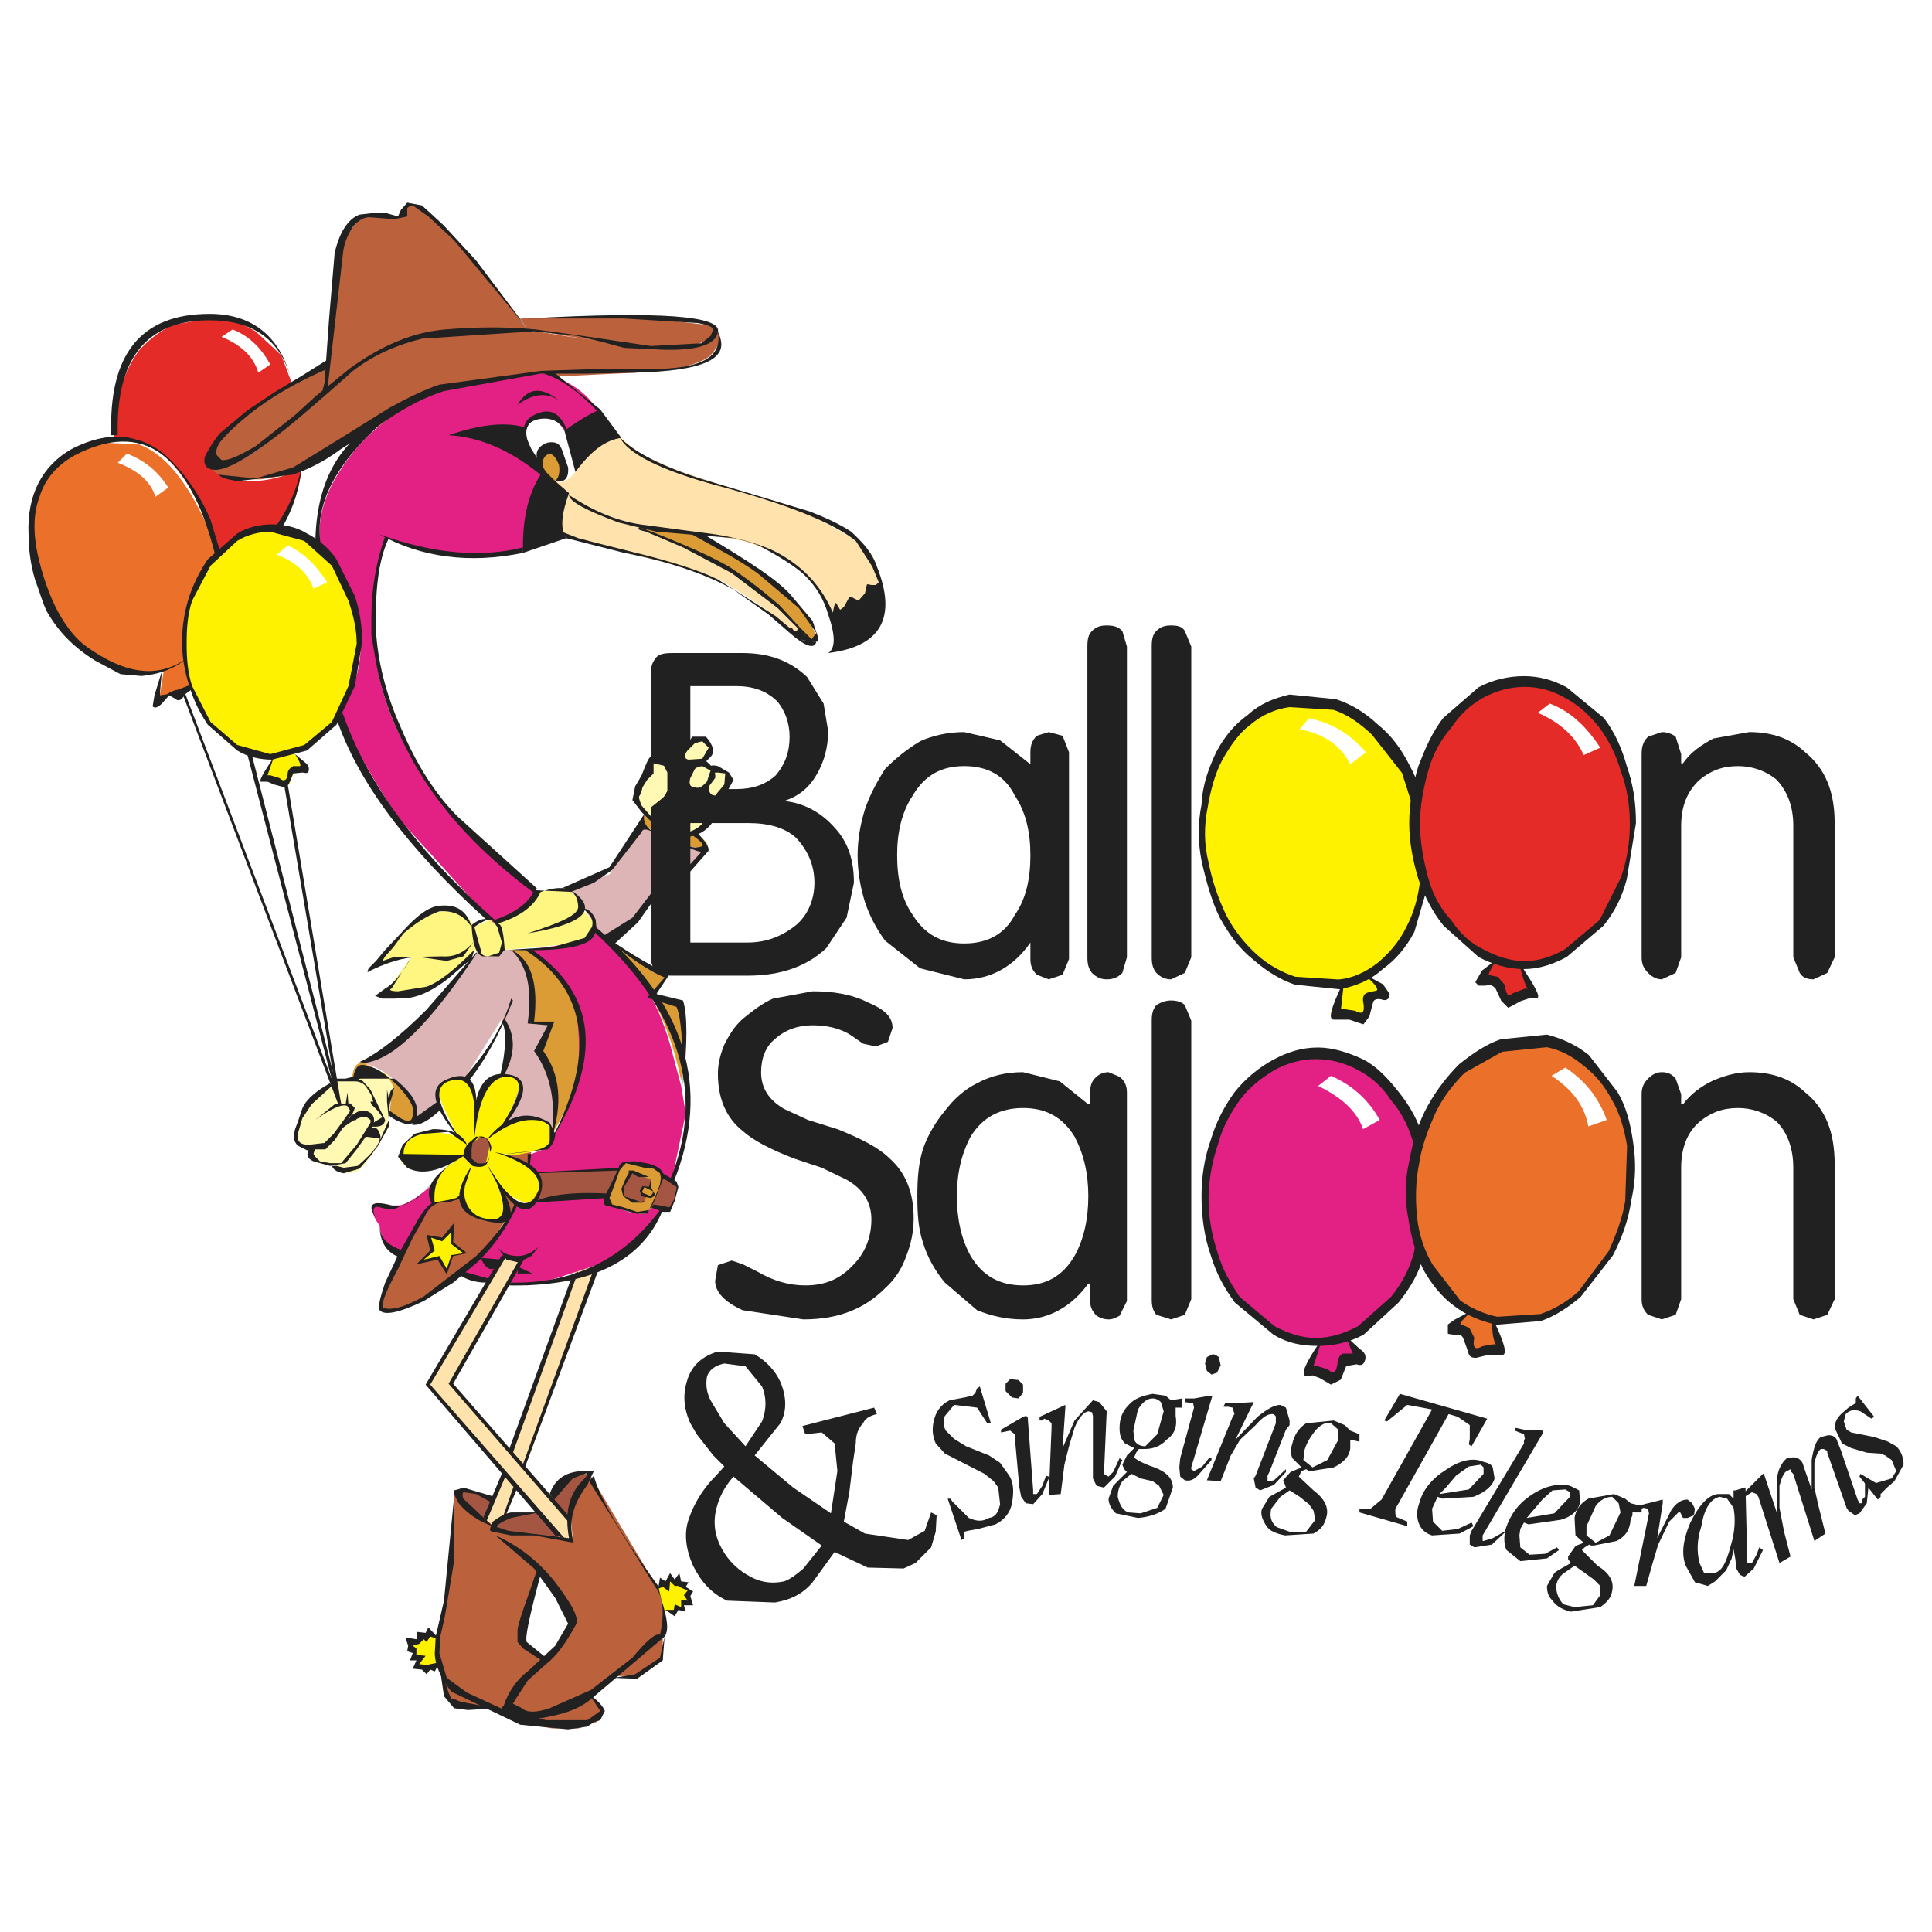 <?xml version="1.0" encoding="utf-8"?>
<!-- Generator: Adobe Illustrator 13.0.0, SVG Export Plug-In . SVG Version: 6.00 Build 14948)  -->
<!DOCTYPE svg PUBLIC "-//W3C//DTD SVG 1.0//EN" "http://www.w3.org/TR/2001/REC-SVG-20010904/DTD/svg10.dtd">
<svg version="1.0" id="Layer_1" xmlns="http://www.w3.org/2000/svg" xmlns:xlink="http://www.w3.org/1999/xlink" x="0px" y="0px"
	 width="192.756px" height="192.756px" viewBox="0 0 192.756 192.756" enable-background="new 0 0 192.756 192.756"
	 xml:space="preserve">
<g>
	<polygon fill-rule="evenodd" clip-rule="evenodd" fill="#FFFFFF" points="0,0 192.756,0 192.756,192.756 0,192.756 0,0 	"/>
	<path fill-rule="evenodd" clip-rule="evenodd" fill="#A55643" d="M49.159,149.611c-2.018-1.01-3.21-1.375-3.668-0.734
		c-0.458,0.459,0.458,1.559,2.935,2.936L49.159,149.611L49.159,149.611z"/>
	<path fill-rule="evenodd" clip-rule="evenodd" fill="#A55643" d="M49.892,151.812l-0.458,0.916l1.1,0.092l5.777,0.643l-2.751-2.568
		C51.634,150.986,50.351,151.354,49.892,151.812L49.892,151.812z"/>
	<path fill-rule="evenodd" clip-rule="evenodd" fill="#A55643" d="M56.953,151.629l-2.109-2.109
		c1.009-1.559,2.109-2.293,2.843-2.477h1.1l-0.183,0.459L56.953,151.629L56.953,151.629z"/>
	<polygon fill-rule="evenodd" clip-rule="evenodd" fill="#FFF200" points="42.005,163.275 42.556,163.365 42.922,162.908 
		43.656,163.365 43.839,166.025 43.198,166.301 41.639,166.301 41.822,165.385 41.18,165.385 41.18,164.742 41.088,163.824 
		41.639,163.732 42.005,163.275 	"/>
	<polygon fill-rule="evenodd" clip-rule="evenodd" fill="#FFF200" points="66.123,158.047 66.582,158.322 66.857,157.59 
		67.315,157.863 67.682,157.59 68.141,158.047 68.691,158.965 68.599,159.148 68.875,159.881 68.141,159.881 68.141,160.615 
		67.499,160.34 67.224,160.982 66.123,160.615 65.481,158.689 66.123,158.047 	"/>
	<path fill-rule="evenodd" clip-rule="evenodd" fill="#BB623D" d="M45.307,148.877l-0.275,8.07l-0.733,4.127l-0.826,3.668
		l1.284,4.951l1.468,0.551l2.476,0.184c1.376,0.732,2.568,1.375,3.668,1.559l2.751,0.459h2.568l1.834-0.643
		c0.642-0.459,0.825-0.916,0.367-1.375l-0.917-1.193l2.292-2.016h2.109l2.751-1.652v-3.668l0.184-0.916l-0.458-1.834l-1.559-2.936
		l-5.318-8.895c-1.376,1.375-2.018,2.66-2.018,3.852l0.184,2.568l-5.227-0.918h-2.935l0.458-0.551l-1.467-1.1L45.307,148.877
		L45.307,148.877z M53.927,156.855c-1.834,4.402-2.476,6.877-1.834,7.336l2.384,1.467c1.743-1.65,2.66-3.025,2.476-3.943
		C56.77,160.799,55.853,159.148,53.927,156.855L53.927,156.855z"/>
	<path fill-rule="evenodd" clip-rule="evenodd" fill="#DB9C36" d="M64.289,81.201c-0.275,0.733-0.275,1.192,0,1.375l1.101,0.275
		l-0.184-0.917L64.289,81.201L64.289,81.201z"/>
	<path fill-rule="evenodd" clip-rule="evenodd" fill="#DB9C36" d="M68.691,83.127l0.642-0.092c1.375,1.009,1.65,1.651,0.733,1.651
		l-1.375-0.275V83.127L68.691,83.127z"/>
	<polygon fill-rule="evenodd" clip-rule="evenodd" fill="#DDB5B6" points="68.599,84.411 69.608,84.686 70.25,84.686 68.691,86.52 
		68.599,84.411 	"/>
	<polygon fill-rule="evenodd" clip-rule="evenodd" fill="#FFF9B4" points="68.599,81.751 68.691,83.311 69.975,82.668 70.892,81.66 
		68.599,81.751 	"/>
	<path fill-rule="evenodd" clip-rule="evenodd" fill="#DDB5B6" d="M56.678,88.537l4.127-1.284l3.301-5.135l1.1,0.917v5.777
		c-1.192,2.109-2.751,3.852-4.401,5.043l-1.559-0.917v-0.917L56.678,88.537L56.678,88.537z"/>
	<path fill-rule="evenodd" clip-rule="evenodd" fill="#222121" d="M56.953,88.996l2.292-0.917l1.834-1.284l2.935-3.76
		c0.092-0.367,0.458-0.367,1.192,0c-0.733-0.458-1.1-1.101-0.917-1.834l-3.484,5.319l-4.769,2.109L56.953,88.996L56.953,88.996z"/>
	<polygon fill-rule="evenodd" clip-rule="evenodd" fill="#222121" points="60.163,93.397 63.097,91.563 65.206,88.812 65.39,89.546 
		63.647,92.022 61.355,94.131 60.163,93.397 	"/>
	<polygon fill-rule="evenodd" clip-rule="evenodd" fill="#FFE2AC" points="57.412,126.869 48.517,151.629 49.342,152.361 
		50.351,151.445 59.521,126.227 57.412,126.869 	"/>
	<polygon fill-rule="evenodd" clip-rule="evenodd" fill="#FFE2AC" points="50.259,125.219 42.556,138.148 56.036,153.646 
		57.137,153.738 56.953,151.629 45.032,138.057 52.185,125.494 50.259,125.219 	"/>
	<path fill-rule="evenodd" clip-rule="evenodd" fill="#FFF9B4" d="M31.918,109.17l-2.018,2.293c-0.458,0.918-0.642,1.65-0.275,2.293
		c0.458,0.732,0.917,1.008,1.375,0.916c-0.458,0.551-0.367,1.01,0.733,1.377l1.651,0.273c0.184,0.459,0.642,0.643,1.375,0.734
		c0.458,0,0.917-0.092,1.375-0.551l1.284-1.742l1.192-2.109l0.184-1.65l0.091-1.283l0.458-1.193
		c-0.275-1.375-1.009-1.834-2.292-1.559l-2.109,0.826h-0.642l-0.733,0.092L31.918,109.17L31.918,109.17z"/>
	<path fill-rule="evenodd" clip-rule="evenodd" fill="#BB623D" d="M46.224,119.35l-2.109,0.459c-0.642,0-1.1,0.365-1.559,0.916
		l-1.375,2.477l-0.917,2.109l-1.375,2.475c-0.917,2.018-0.917,2.936,0,2.936c1.101,0,2.66-0.643,4.494-1.834l4.585-3.576
		l2.751-3.943l-2.201,0.459C46.866,121.367,46.132,120.633,46.224,119.35L46.224,119.35z"/>
	<path fill-rule="evenodd" clip-rule="evenodd" fill="#BB623D" d="M49.434,117.699l2.201,2.293l-1.284,1.834
		C50.534,120.449,50.259,119.074,49.434,117.699L49.434,117.699z"/>
	<polygon fill-rule="evenodd" clip-rule="evenodd" fill="#BB623D" points="50.351,115.223 53.01,114.947 52.643,116.506 
		50.351,115.223 	"/>
	<path fill-rule="evenodd" clip-rule="evenodd" fill="#FFF200" d="M53.927,111.738c-1.1-0.184-2.292,0-3.668,0.643
		c0.917-1.561,1.467-2.752,1.651-3.67c0.183-0.641-0.184-1.1-0.917-1.375h-1.101l-0.733,0.275c-0.734,0.643-1.192,2.109-1.651,4.402
		c0.275-3.027-0.367-4.586-2.018-4.586c-1.101,0.184-1.651,0.459-1.834,1.283l0.458,1.469l1.559,3.209l-2.018-0.459
		c-2.476,0.184-3.668,0.918-3.668,2.477c0,1.375,1.834,1.559,5.502,0.459c-1.375,0.641-2.109,1.65-2.292,3.025
		c0,0.918,0,1.283,0.184,1.102l1.926-0.275l0.917-0.367c0,1.375,0.642,2.201,2.018,2.293l1.834,0.184
		c0.458-0.184,0.458-0.734,0.275-1.561l-0.917-2.566c1.1,1.375,2.017,2.109,3.118,2.293c0.733,0.182,1.192-0.184,1.375-1.102
		l-0.183-1.008l-0.459-0.918c-0.642-0.643-1.65-1.283-3.393-1.834l1.742,0.092l2.384-0.551l0.825-0.641l0.275-1.102l-0.458-0.732
		C54.477,111.922,54.386,111.738,53.927,111.738L53.927,111.738z"/>
	<path fill-rule="evenodd" clip-rule="evenodd" fill="#A55643" d="M46.591,115.223c-0.184-0.734,0-1.191,0.458-1.375l0.458-0.092
		l0.55-0.367c0.458,0,0.825,0.367,0.825,0.826l-0.367,1.65l-0.275,0.273H47.6C47.141,116.139,46.866,115.865,46.591,115.223
		L46.591,115.223z"/>
	<path fill-rule="evenodd" clip-rule="evenodd" fill="#DDB5B6" d="M50.993,94.773c0.917,0.642,1.559,1.559,1.65,2.567l0.367,4.494
		l1.926,0.459l-1.375,2.566l1.559,3.027c0.275,1.283,0.275,2.934,0,5.043c-0.184-1.008-0.917-1.467-2.292-1.375
		c-1.376,0.184-2.293,0.367-2.476,0.826l1.375-3.578c0.184-1.191-0.275-1.65-1.65-1.467l0.642-3.393l-0.642-2.293l-3.852,6.145
		l-1.468-0.184c-0.917,0.734-1.284,1.559-0.917,2.293l-2.659,2.109c0.458-0.734,0.367-1.467-0.458-2.568
		c-1.008-1.65-2.567-2.934-4.585-3.393c2.476-1.01,4.952-2.844,7.245-5.594l4.401-5.686c0,0.458,0.459,0.642,1.376,0.642
		c0.733-0.184,1.192-0.367,1.1-0.642H50.993L50.993,94.773z"/>
	<path fill-rule="evenodd" clip-rule="evenodd" fill="#DB9C36" d="M35.128,107.611c0.092-1.191,0.458-1.65,1.192-1.559l2.109,1.1
		l2.018,1.834l1.101,2.109c0.091,0.826-0.184,0.918-0.917,0.826l-1.743-0.918l0.184-1.834l0.275-0.459
		c-0.458-1.375-1.192-1.834-2.292-1.742L35.128,107.611L35.128,107.611z"/>
	<path fill-rule="evenodd" clip-rule="evenodd" fill="#DB9C36" d="M67.958,107.795c-1.375-6.604-4.126-11.463-8.07-14.397
		l6.511,3.852l-1.009,2.108l2.384,0.734C68.416,101.834,68.416,104.219,67.958,107.795L67.958,107.795z"/>
	<path fill-rule="evenodd" clip-rule="evenodd" fill="#DB9C36" d="M50.993,94.773c1.559,0.917,2.109,3.393,1.834,7.153l2.109,0.184
		l-1.375,2.934c1.743,1.65,2.201,4.219,1.559,8.07c4.769-7.979,3.943-14.031-2.476-18.34H50.993L50.993,94.773z"/>
	<path fill-rule="evenodd" clip-rule="evenodd" fill="#FFF682" d="M47.324,92.48l1.559-0.733l0.55,0.275l2.934-1.375l1.192-1.65
		l2.751-0.367c0.826,0.367,1.376,0.917,1.743,2.018l1.192,1.375l-0.275,1.101l-1.559,1.009l-7.153,0.642
		c-0.183,0.458-0.458,0.642-1.284,0.642c-0.917,0-1.375-0.367-1.375-0.917c-0.458,1.192-1.651,2.292-3.485,3.209l-3.026,1.467
		l-1.834,0.184c-0.458,0-0.825-0.184-0.642-0.275l0.733-1.283l1.742-2.384l-1.834,0.458l-1.742,0.458
		c2.659-3.576,4.769-5.411,6.603-5.411C45.766,90.83,46.866,91.38,47.324,92.48L47.324,92.48z"/>
	<path fill-rule="evenodd" clip-rule="evenodd" fill="#EB712B" d="M21.831,55.341c-2.292-6.235-4.952-9.903-7.978-11.004
		l-3.852-0.184c-1.375,0.458-2.751,1.101-3.76,2.018c-1.101,0.733-2.018,2.018-2.476,3.393c-0.734,1.375-0.917,2.843-0.459,4.585
		c0.734,4.127,1.834,7.153,3.21,9.17c1.559,1.926,3.668,3.21,6.602,3.668h3.21l-0.458,2.843c0.458-0.458,1.009-0.55,1.467-0.55
		l1.743-0.825c-0.458-1.009-0.825-2.567-0.825-4.219C18.255,60.66,19.539,57.817,21.831,55.341L21.831,55.341z"/>
	<path fill-rule="evenodd" clip-rule="evenodd" fill="#FFF200" d="M27.425,77.808l0.642,0.458c0.275,0.184,0.642,0.184,0.917-0.275
		l0.275-0.825c0-0.275,0.459-0.459,1.284-0.459l-1.284-1.65l-1.925,0.275l-0.458,1.375c-0.367,0.642-0.367,0.917-0.184,0.917
		L27.425,77.808L27.425,77.808z"/>
	<path fill-rule="evenodd" clip-rule="evenodd" fill="#E42B27" d="M28.067,35.442l1.101,2.934c-2.476,1.376-4.494,2.935-5.869,4.31
		c-1.467,1.192-2.384,2.292-2.568,3.209c-0.183,0.459,0.275,0.917,1.192,1.376c0.917,0.458,2.018,0.733,3.118,0.733
		c1.65,0,3.301-0.458,5.043-1.192c-0.184,1.926-0.917,4.127-2.292,6.053l-3.21,0.367l-2.751,2.109
		c-2.659-8.069-5.96-11.921-10.454-11.462c-0.092-3.485,0.825-6.603,2.476-8.896c0.917-1.008,2.018-1.925,3.393-2.567l4.126-0.733
		c1.375,0.092,2.751,0.55,4.126,1.375L28.067,35.442L28.067,35.442z"/>
	<path fill-rule="evenodd" clip-rule="evenodd" fill="#BB623D" d="M51.91,31.774l0.733,1.1l9.354,1.559l3.393,0.458l3.301-0.184
		l2.66-1.1l0.091-0.734c-0.091-0.183-0.458-0.275-0.917-0.458l-5.594-0.642l-7.061-0.092L51.91,31.774L51.91,31.774z"/>
	<path fill-rule="evenodd" clip-rule="evenodd" fill="#BB623D" d="M27.792,43.236l3.209-2.567l1.467-1.375l0.458-2.751
		c-7.153,3.21-11.28,6.144-12.013,8.712c-0.367,1.101,0,1.375,1.009,1.192l2.292-0.917L27.792,43.236L27.792,43.236z"/>
	<path fill-rule="evenodd" clip-rule="evenodd" fill="#BB623D" d="M42.922,36.359c-3.576,0.825-7.061,1.742-10.454,2.935
		c0.825-9.629,1.559-14.948,2.201-16.048l1.467-1.651h3.668l0.642-1.1h1.101c0.458,0,0.733,0.183,1.008,0.458
		c2.018,1.651,5.411,5.686,10.087,11.921C49.8,34.25,46.407,35.442,42.922,36.359L42.922,36.359z"/>
	<path fill-rule="evenodd" clip-rule="evenodd" fill="#BB623D" d="M27.792,47.546c1.192-0.275,2.843-1.101,5.135-2.109l2.476-1.559
		l3.668-2.109c3.393-2.017,6.419-3.393,9.17-3.852l15.13-0.733l4.31-0.458c1.651-0.367,2.843-0.826,3.301-1.375
		c0.917-1.101,1.101-1.834,0.458-2.476c-0.458,1.375-1.926,2.018-4.585,1.834l-7.336-0.733l-3.21-0.458l-2.751-0.458l-5.96-0.184
		l-5.044,0.642l-2.109,0.55l-2.292,0.917c-2.018,1.101-4.127,2.751-6.694,5.044c-5.044,4.769-8.437,7.061-10.454,6.603
		c0.458,0.734,1.559,1.101,3.209,1.192h1.834L27.792,47.546L27.792,47.546z"/>
	<path fill-rule="evenodd" clip-rule="evenodd" fill="#DB9C36" d="M54.202,47.546c-0.184-0.917-0.275-1.559-0.184-2.018l0.825-0.733
		l0.734,0.275c0.733,1.101,0.917,2.018,0.458,2.476c-0.458,0.734-0.917,0.917-1.375,0.458L54.202,47.546L54.202,47.546z"/>
	<path fill-rule="evenodd" clip-rule="evenodd" fill="#DB9C36" d="M63.831,52.59l5.777,2.568c2.935,1.559,5.411,3.118,7.061,4.493
		l2.018,1.926l1.192,1.375l1.1,0.917l0.458-0.458l-1.101-2.293c-1.1-1.192-2.292-2.292-3.668-3.301l-7.061-4.585L63.831,52.59
		L63.831,52.59z"/>
	<path fill-rule="evenodd" clip-rule="evenodd" fill="#FFE2AC" d="M56.77,49.197c-0.734,1.284-1.009,2.201-1.009,2.751
		c0,0.642,0.092,1.101,0.55,1.375l5.044,1.559l5.502,1.375l5.043,1.65c1.376,0.825,2.935,1.742,4.769,3.118l2.751,2.384
		c0.459,0.367,0.642,0,0.459-0.734c-1.834-2.018-3.852-3.668-5.961-5.043c-3.209-2.018-6.603-3.668-10.087-5.044l-4.31-1.559
		C58.145,50.481,57.228,49.839,56.77,49.197L56.77,49.197z"/>
	<path fill-rule="evenodd" clip-rule="evenodd" fill="#FFE2AC" d="M63.831,45.254l-2.018-1.65c-1.375,0.275-2.292,0.733-2.842,1.467
		l-1.559,2.018c-0.734,0.917-1.375,1.192-2.018,0.917c1.101,1.651,3.118,3.026,5.869,3.852l4.126,0.917l4.585,0.458l4.127,0.734
		c1.467,0.458,2.751,0.917,3.668,1.559c3.209,1.926,5.043,4.126,5.135,6.236c0.184-0.733,0.458-0.917,0.642-0.642l0.458,0.184
		l0.642-0.642l0.459-0.275l0.733-0.184l0.642-0.917c0.275-0.458,0.459-0.55,0.55-0.458l0.826-0.55
		c-0.184-2.201-1.101-3.668-2.751-4.585l-4.494-2.476l-7.795-2.567l-5.318-1.743L63.831,45.254L63.831,45.254z"/>
	<path fill-rule="evenodd" clip-rule="evenodd" fill="#222121" d="M114.909,64.511v30.996c0,0.642,0.091,1.101,0.458,1.559
		c0.459,0.458,0.917,0.642,1.468,0.642l1.375-0.642l0.643-1.559V64.511l-0.643-1.559c-0.274-0.458-0.733-0.55-1.375-0.55
		c-0.551,0-1.009,0.092-1.468,0.55C115,63.319,114.909,63.778,114.909,64.511L114.909,64.511z"/>
	<path fill-rule="evenodd" clip-rule="evenodd" fill="#A55643" d="M65.023,120.266l1.1-2.842c1.101,0.459,1.559,0.732,1.376,1.008
		l-0.275,1.377l-0.642,0.916L65.023,120.266L65.023,120.266z"/>
	<polygon fill-rule="evenodd" clip-rule="evenodd" fill="#A55643" points="53.01,119.992 60.805,119.35 61.813,116.506 
		53.468,117.057 53.927,118.432 53.01,119.992 	"/>
	<path fill-rule="evenodd" clip-rule="evenodd" fill="#E32083" d="M62.73,120.908l1.101,0.184h0.642l0.733-0.826l0.734,0.459
		c-1.651,2.66-3.485,4.494-5.594,5.227l-4.769,1.559l-2.935,0.734l-1.926-0.275l1.375-2.293l-1.834-0.365l-1.559,2.475l-2.751-0.641
		l4.127-4.678l1.559-2.475c0.458,0.457,0.733,0.457,1.009,0.273l0.917-0.457l4.769-0.459h2.109c0,0.459,0.183,0.824,0.458,0.916
		L62.73,120.908L62.73,120.908z"/>
	<path fill-rule="evenodd" clip-rule="evenodd" fill="#E32083" d="M52.643,94.773c3.21,2.292,4.952,4.86,5.044,7.979
		c0.367,4.4-0.55,7.885-2.568,10.637c-0.184,0.826-0.458,1.283-0.917,1.283l-1.192,0.459l-0.367,1.375l0.825,0.551l8.345-0.459
		c0-0.459,0.367-0.732,1.101-0.732l2.935,0.916l0.275,0.643l0.917,0.275l1.376-6.604l-0.458-2.75l-1.101-4.127
		c-1.009-3.484-2.384-6.053-4.126-7.887l-3.485-3.576c-0.184,0.458-0.642,0.917-1.559,1.284L52.643,94.773L52.643,94.773z"/>
	<path fill-rule="evenodd" clip-rule="evenodd" fill="#222121" d="M60.438,120.266l3.118,0.826h1.009l0.642-1.1l0.917-2.293
		c0.275-0.734-0.275-1.377-1.65-1.65l-1.101-0.184H62.73c-0.55,0-0.917,0.184-1.009,0.641l-0.458,1.01l-0.642,1.283
		C60.163,119.533,60.163,120.174,60.438,120.266L60.438,120.266z"/>
	<polygon fill-rule="evenodd" clip-rule="evenodd" fill="#DB9C36" points="62.73,120.633 63.556,120.908 64.748,120.725 
		65.39,119.35 65.848,118.156 65.94,117.516 65.848,117.057 65.206,116.598 64.289,116.506 62.455,116.049 62.18,116.322 
		61.813,116.781 61.263,118.34 60.805,119.533 61.08,120.174 62.18,120.449 62.73,120.633 	"/>
	<path fill-rule="evenodd" clip-rule="evenodd" fill="#A55643" d="M62.73,117.057h0.642l0.917,0.367l0.642,0.275v0.916l-0.642-0.184
		l-0.275,0.643l0.092,0.275h0.367l-0.184,0.643l-1.65-0.459c-0.458-0.184-0.642-0.643-0.367-1.377L62.73,117.057L62.73,117.057z"/>
	<path fill-rule="evenodd" clip-rule="evenodd" fill="#E32083" d="M43.381,117.973c-0.184,0.826-0.184,1.377,0,2.02l-0.826,1.1
		l-2.292,4.127l-1.65-1.102c-0.458-0.641-0.734-1.191-0.734-1.834c-0.825-1.1-0.825-1.834-0.367-2.018h2.201
		C40.447,120.266,41.639,119.533,43.381,117.973L43.381,117.973z"/>
	<path fill-rule="evenodd" clip-rule="evenodd" fill="#E32083" d="M59.704,41.127c-0.733-1.375-1.834-2.292-3.209-3.026
		l-1.834-0.825c-4.769,0.183-8.437,0.825-11.004,1.834c-4.31,1.742-7.52,4.31-9.812,7.978c-1.651,2.568-2.292,5.227-1.834,7.795
		c2.201,1.834,3.393,4.31,3.851,7.519c0.459,3.21-0.275,6.236-2.109,8.987c2.843,5.318,5.044,8.986,6.511,10.82l8.896,9.812h0.275
		c1.375-0.458,2.476-1.101,3.209-1.651l0.825-1.375l-7.061-6.419c-2.018-2.018-3.668-4.126-5.227-6.786
		c-1.926-3.301-3.209-6.694-3.668-10.087c-0.55-4.402-0.275-8.528,1.101-12.013c3.668,1.467,7.061,2.109,10.271,1.65l3.484-0.458
		c0.184-2.935,0.459-4.769,0.734-5.502l1.101-2.109c-2.751-2.293-5.686-3.577-8.528-3.852l6.877-0.642
		c0.275-0.917,0.917-1.375,1.651-1.375c0.733,0,1.559,0.642,2.292,1.834L59.704,41.127L59.704,41.127z"/>
	<path fill-rule="evenodd" clip-rule="evenodd" fill="#222121" d="M40.63,21.595l-1.284,0.275l-2.292-0.183
		c-0.55-0.092-1.192,0.183-1.834,0.917c-0.55,0.825-0.917,1.742-1.009,2.751l-1.559,13.664c-0.642,1.009-0.733,0.917-0.275-0.825
		l0.458-6.419l0.55-6.511c0.458-2.017,1.284-3.393,2.476-3.851l1.559-0.184h1.009l0.642,0.184l0.642,0.183l0.275-0.642l0.642-0.733
		l1.467,0.275l2.201,2.017l3.209,3.485l5.043,6.694l-7.244-8.712l-2.568-2.384l-1.559-1.1c-0.275,0-0.458,0.183-0.55,0.275V21.595
		L40.63,21.595z"/>
	<path fill-rule="evenodd" clip-rule="evenodd" fill="#222121" d="M25.499,44.521l3.943-3.118l2.109-1.926l3.393-2.751
		c3.21-2.292,6.236-3.577,9.445-3.852c3.21-0.275,6.328-0.275,9.079,0l4.677,0.642l6.786,1.009l5.043-0.275l0.917-0.733l0.275-0.642
		c0-0.183-0.458-0.458-1.559-0.642l-7.428-0.458h-9.537c13.205-0.734,19.441-0.275,18.982,1.375
		c-0.275,1.284-2.109,1.834-5.502,1.743l-3.851-0.184l-2.384-0.642l-2.293-0.55l-4.31-0.458l-11.188,0.733
		c-2.567,0.642-4.86,1.651-6.877,3.209l-2.384,2.109l-2.66,2.292c-4.86,4.126-7.886,5.869-9.17,5.41
		c-0.55-0.183-0.733-0.642-0.55-1.284c0.275-0.55,0.734-1.375,1.467-2.292l2.751-2.292l2.751-1.834l2.751-1.651l2.476-1.559
		l0.184,0.826c-3.209,1.375-5.686,2.843-7.703,4.402c-1.375,1.1-2.384,2.017-3.209,3.026c-0.275,0.458-0.458,0.917-0.275,1.284
		l0.459,0.458C22.748,45.987,23.757,45.529,25.499,44.521L25.499,44.521z"/>
	<path fill-rule="evenodd" clip-rule="evenodd" fill="#222121" d="M23.665,48.005l5.502-0.642c1.375-0.459,3.026-1.192,4.86-2.568
		l4.769-3.026c1.925-1.284,3.759-2.201,5.502-2.751l9.628-1.742h4.677l4.768-0.092c6.878-0.184,9.629-1.375,8.253-4.035
		c0.458,2.476-1.651,3.668-6.694,3.668h-5.41L54.019,37l-10.179,1.375c-1.375,0.459-2.934,1.192-4.952,2.293l-4.86,3.026
		l-4.769,2.935l-3.76,1.101l-3.668-0.367C22.106,47.73,22.748,47.822,23.665,48.005L23.665,48.005z"/>
	<path fill-rule="evenodd" clip-rule="evenodd" fill="#222121" d="M11.744,43.42c-0.184-7.611,2.842-11.463,9.17-11.463
		c4.218,0,6.97,1.834,8.07,5.686c-1.1-4.126-3.852-6.328-8.07-6.328c-6.878,0-10.087,4.035-9.812,12.105H11.744L11.744,43.42z"/>
	<path fill-rule="evenodd" clip-rule="evenodd" fill="#222121" d="M57.137,44.979c-0.459-2.476-1.743-3.576-3.577-3.118
		c-1.65,0.458-1.375,2.292,0.917,5.502c-2.567-3.21-2.843-5.136-1.192-5.961C55.303,40.394,56.495,41.586,57.137,44.979
		L57.137,44.979z"/>
	<path fill-rule="evenodd" clip-rule="evenodd" fill="#222121" d="M54.477,47.363c-1.375-1.651-1.192-2.751,0.184-3.21
		c0.642-0.092,1.1,0,1.375,0.642l0.642,1.834c0.092,1.101-0.367,1.559-1.284,1.375c0.459-0.458,0.459-1.101,0.367-1.65
		c-0.458-1.101-0.917-1.284-1.375-0.826C54.019,45.987,54.019,46.629,54.477,47.363L54.477,47.363z"/>
	<path fill-rule="evenodd" clip-rule="evenodd" fill="#222121" d="M51.634,40.394c1.009-1.742,2.384-1.834,4.126-0.458
		C54.477,39.11,53.102,39.293,51.634,40.394L51.634,40.394z"/>
	<path fill-rule="evenodd" clip-rule="evenodd" fill="#222121" d="M56.495,53.69c-0.642-0.917-0.458-2.476,0.275-4.493l-1.376-1.192
		l-0.917-0.917l-1.467-2.292c-0.642-1.375-0.825-2.109-0.458-2.109c-2.018-0.642-4.585-0.367-7.795,0.734
		c3.21,0.184,6.236,1.559,9.17,3.943c-1.284,2.017-1.834,4.585-1.742,7.794L56.495,53.69L56.495,53.69z"/>
	<path fill-rule="evenodd" clip-rule="evenodd" fill="#222121" d="M57.412,47.088c1.559-2.109,3.026-3.209,4.585-3.393l-2.109-2.843
		c-1.375,0.55-2.476,1.375-3.577,2.109L57.412,47.088L57.412,47.088z"/>
	<path fill-rule="evenodd" clip-rule="evenodd" fill="#222121" d="M54.202,37.276c1.651,0.458,3.485,1.742,5.502,3.852l0.184-0.275
		l-4.585-3.668L54.202,37.276L54.202,37.276z"/>
	<path fill-rule="evenodd" clip-rule="evenodd" fill="#222121" d="M39.346,41.127c-5.594,4.585-8.07,8.987-7.336,13.296l-0.55-0.275
		c0.092-6.327,2.567-10.545,7.611-12.838L39.346,41.127L39.346,41.127z"/>
	<path fill-rule="evenodd" clip-rule="evenodd" fill="#222121" d="M52.185,55.158c-5.319,1.101-10.179,0.458-14.306-1.834
		c5.594,2.017,10.363,2.292,14.306,1.284V55.158L52.185,55.158z"/>
	<path fill-rule="evenodd" clip-rule="evenodd" fill="#222121" d="M37.054,61.577c0-2.751,0.458-5.502,1.375-8.07l0.367,0.184
		c-1.101,2.292-1.376,5.502-1.284,9.262c0.184,2.935,0.917,6.144,2.476,9.629c1.559,3.668,3.393,6.603,5.686,8.895l7.886,7.153
		l-0.275,0.458c-5.96-4.401-10.087-9.17-12.654-14.214c-1.743-3.301-2.66-6.235-3.118-8.803l-0.458-2.659V61.577L37.054,61.577z"/>
	<path fill-rule="evenodd" clip-rule="evenodd" fill="#222121" d="M56.77,49.38c2.476,1.651,5.043,2.751,7.794,3.026l3.393,0.458
		l3.484,0.458c2.751,0.458,4.769,1.1,6.144,1.834c2.568,1.375,4.402,3.393,5.502,5.96c0.184-0.917,0.275-1.192,0.458-0.733
		l0.275,0.458l0.367-0.275l0.458-0.825c0.092-0.275,0.275-0.275,0.459-0.092l0.55,0.275l0.642-0.733l0.183-0.826
		c0-0.091,0.092-0.091,0.459,0h0.458l0.275-0.275l-0.642-1.559l-1.65-2.567c-2.292-1.834-6.878-3.668-13.755-5.502
		c-5.777-1.559-8.987-3.209-9.812-4.86c1.376,1.467,4.31,3.026,8.896,4.401l5.227,1.559l4.86,1.467
		c1.65,0.642,3.026,1.284,4.126,2.018c1.192,1.1,2.109,2.109,2.567,3.484c2.018,5.044,0.458,7.978-4.86,8.62
		c0.733-0.458,0.733-1.742,0-3.852c-0.458-1.559-1.192-2.751-2.293-3.852c-0.733-0.733-2.109-1.65-4.126-2.751
		c-0.733-0.458-1.834-0.733-3.026-1.009l-7.703-0.642l-3.76-0.917C58.512,50.939,56.77,50.022,56.77,49.38L56.77,49.38z"/>
	<path fill-rule="evenodd" clip-rule="evenodd" fill="#222121" d="M63.831,52.59c4.31,1.651,7.152,2.935,8.895,3.943
		c2.109,1.375,3.76,2.751,5.043,3.852l2.109,2.292l1.1,1.101l0.458-0.642l-1.742-2.476l-4.127-3.484
		c-1.925-1.375-4.218-2.568-6.694-3.943l1.375,0.092c4.401,2.659,7.52,4.585,8.895,6.327l1.926,2.293l0.458,1.375
		c0.184,0.459,0.184,0.734-0.275,0.734l-0.642-0.184l-0.275-0.458l-2.751-2.751l-4.585-3.484l-4.86-2.568l-3.668-1.559
		C63.647,52.865,63.556,52.773,63.831,52.59L63.831,52.59z"/>
	<path fill-rule="evenodd" clip-rule="evenodd" fill="#222121" d="M56.495,53.69l5.777,1.467c4.768,0.917,8.253,2.201,10.913,3.668
		l3.484,2.476l2.109,1.834c1.559,1.375,2.476,1.65,2.659,0.917l-1.375-0.184l-0.917-0.917l-1.742-1.467l-5.777-3.668
		c-1.834-0.917-4.769-1.834-8.528-2.751l-3.668-0.917l-1.742-0.458l-1.651-0.642L56.495,53.69L56.495,53.69z"/>
	<path fill-rule="evenodd" clip-rule="evenodd" fill="#222121" d="M79.604,62.494c0,0.458-0.184,0.642-0.458,0.367
		c-0.184-0.367-0.367-0.367-0.367,0l1.284,1.008l1.375,0.184l-1.101-0.642L79.604,62.494L79.604,62.494z"/>
	<path fill-rule="evenodd" clip-rule="evenodd" fill="#222121" d="M34.211,71.206c2.384,6.878,7.428,13.755,15.223,20.633
		l-0.917-0.091c-7.795-7.061-12.838-13.755-14.947-20.083L34.211,71.206L34.211,71.206z"/>
	<path fill-rule="evenodd" clip-rule="evenodd" fill="#222121" d="M18.163,64.053c0-1.651,0.275-3.209,0.733-4.585
		c0.459-1.375,1.101-2.568,1.834-3.668l2.935-2.568c1.009-0.642,2.293-0.917,3.485-0.917s2.476,0.275,3.485,0.917
		c1.1,0.55,2.201,1.467,2.935,2.568l1.834,3.668c0.458,1.375,0.733,2.934,0.733,4.585l-0.733,4.402l-1.834,3.852l-2.935,2.567
		l-3.485,0.917c-1.192,0-2.476-0.275-3.485-0.917l-2.935-2.567c-0.733-1.101-1.375-2.293-1.834-3.852
		C18.438,67.079,18.163,65.612,18.163,64.053L18.163,64.053z"/>
	<path fill-rule="evenodd" clip-rule="evenodd" fill="#FFF200" d="M18.622,64.236c0-1.559,0.092-2.934,0.55-4.31l1.834-3.484
		l2.659-2.476c1.009-0.642,2.293-0.917,3.302-0.917l3.393,0.917l2.751,2.476l1.651,3.484c0.458,1.375,0.825,2.751,0.825,4.31
		l-0.825,4.219l-1.651,3.576l-2.751,2.293l-3.393,0.917l-3.302-0.917l-2.659-2.293l-1.834-3.576
		C18.713,67.079,18.622,65.612,18.622,64.236L18.622,64.236z"/>
	<path fill-rule="evenodd" clip-rule="evenodd" fill="#222121" d="M28.067,52.773h-0.733c1.467-2.018,2.384-4.126,2.751-6.328
		C29.901,48.739,29.259,50.756,28.067,52.773L28.067,52.773z"/>
	<path fill-rule="evenodd" clip-rule="evenodd" fill="#222121" d="M7.159,44.795c-2.935,1.65-4.493,4.585-4.31,8.528
		c0,1.375,0.184,2.935,0.642,4.493c0.458,1.192,0.733,2.293,1.192,3.21c1.1,1.925,2.567,3.484,4.768,4.86l2.568,1.375l2.109,0.184
		c1.742-0.184,3.118-0.642,4.493-1.742c-2.935,2.018-6.144,1.559-9.996-1.192c-1.009-0.733-1.926-1.834-2.843-3.484
		c-0.917-1.743-1.559-3.668-2.017-5.686c-0.459-2.109-0.459-4.126,0.183-5.777c0.55-1.834,1.834-3.209,3.485-4.126
		c6.877-3.577,11.462-0.184,14.03,9.903l0.458-0.458l-0.917-3.026c-0.733-1.742-1.65-3.209-2.751-4.585
		c-1.375-1.743-2.843-2.935-4.585-3.393C11.744,43.236,9.451,43.604,7.159,44.795L7.159,44.795z"/>
	<polygon fill-rule="evenodd" clip-rule="evenodd" fill="#222121" points="18.163,69.096 33.752,110.18 34.027,110.088 
		18.438,69.096 18.163,69.096 	"/>
	<polygon fill-rule="evenodd" clip-rule="evenodd" fill="#222121" points="24.674,75.241 33.752,110.18 34.027,110.088 
		25.132,75.333 24.674,75.241 	"/>
	<polygon fill-rule="evenodd" clip-rule="evenodd" fill="#222121" points="28.342,78.267 33.752,110.18 34.027,110.088 
		28.709,78.267 28.342,78.267 	"/>
	<path fill-rule="evenodd" clip-rule="evenodd" fill="#222121" d="M52.643,93.123c3.393-1.101,5.044-1.834,5.044-2.66
		c-0.092-1.834-1.376-2.292-3.76-1.467c-0.642,1.467-2.201,2.567-4.493,3.209l-0.275-0.367c2.292-0.733,3.668-1.834,4.126-3.026
		l3.943,0.184C59.704,90.83,58.145,92.206,52.643,93.123L52.643,93.123z"/>
	<path fill-rule="evenodd" clip-rule="evenodd" fill="#222121" d="M59.062,92.48c0.184-0.642-0.091-1.192-0.917-1.834
		c0.459,0,0.917,0.275,1.284,1.101l0.092,1.009l-0.092,0.183l-0.184,0.458c-0.642,1.101-3.485,1.559-8.528,1.375l4.402-0.275
		l3.209-0.917L59.062,92.48L59.062,92.48z"/>
	<path fill-rule="evenodd" clip-rule="evenodd" fill="#222121" d="M48.7,91.747c-0.458-0.184-1.1,0.091-1.65,0.55
		c0.092,2.017,0.55,3.118,1.192,3.118H49.8l0.55-0.642c-0.092-1.559-0.275-2.476-0.55-2.567l-0.642-0.367l0.458,0.642l0.459,1.559
		L49.8,95.048L48.7,95.415c-0.458,0-0.733-0.184-0.733-0.642l-0.642-2.292C47.966,92.022,48.425,91.838,48.7,91.747L48.7,91.747z"/>
	<path fill-rule="evenodd" clip-rule="evenodd" fill="#222121" d="M47.049,92.48c-0.458-1.65-1.559-2.292-3.21-2.109
		c-1.1,0.092-2.292,1.009-3.851,2.751l-1.559,1.65l-0.917,1.101l-0.733,0.734c-0.184,0.458-0.184,0.458,0.275,0.183
		c2.292-1.101,4.035-1.375,4.952-1.284l2.568,0.367l1.651-0.458l1.1-1.559c-0.917,1.192-2.017,1.651-3.209,1.559l-4.86,0.092
		l-1.1,0.367l0.275-0.458l0.825-0.917l1.009-1.375c1.284-1.101,2.476-1.834,3.576-2.201C45.215,90.83,46.224,91.288,47.049,92.48
		L47.049,92.48z"/>
	<path fill-rule="evenodd" clip-rule="evenodd" fill="#222121" d="M39.713,98.9c-0.826,0-0.917-0.184-0.642-0.275l2.017-3.21
		c-0.917,1.65-1.834,2.751-2.659,3.21l-1.009,0.732l0.734,0.275h1.192l1.559-0.092c1.192-0.184,2.567-0.916,3.943-2.018l1.375-1.191
		l0.825-0.642l0.275-0.917c-2.017,2.018-3.485,3.209-4.769,3.668L39.713,98.9L39.713,98.9z"/>
	<path fill-rule="evenodd" clip-rule="evenodd" fill="#222121" d="M53.285,101.926c0.459-3.76-0.275-6.236-2.292-7.153
		c1.65,1.559,2.109,3.944,1.65,7.336l2.018,0.184l-1.376,2.566c1.651,2.293,2.293,5.229,1.651,8.988
		c1.284-3.76,0.917-6.695-0.733-8.988l1.101-2.934H53.285L53.285,101.926z"/>
	<path fill-rule="evenodd" clip-rule="evenodd" fill="#222121" d="M52.368,94.773c6.236,3.944,7.153,10.362,2.568,19.075
		c5.227-8.254,4.585-14.674-1.834-19.075H52.368L52.368,94.773z"/>
	<polygon fill-rule="evenodd" clip-rule="evenodd" fill="#222121" points="64.106,118.34 63.831,118.799 64.014,119.35 
		64.931,119.533 65.39,119.258 64.931,118.432 64.106,118.34 	"/>
	<path fill-rule="evenodd" clip-rule="evenodd" fill="#DB9C36" d="M64.289,119.074c-0.183,0-0.275-0.184-0.183-0.275l0.183-0.367
		l0.917,0.459l-0.275,0.459L64.289,119.074L64.289,119.074z"/>
	<polygon fill-rule="evenodd" clip-rule="evenodd" fill="#222121" points="64.748,118.432 64.931,117.699 64.931,118.615 
		64.748,118.432 	"/>
	<path fill-rule="evenodd" clip-rule="evenodd" fill="#222121" d="M62.73,116.781h0.458l1.559,0.643h-1.101l-0.55-0.367
		l-0.825,1.375v0.918l1.375,0.459c0.458,0.184,0.642,0,0.825-0.275l-0.367,0.459h-1.009l-0.917-0.643l-0.184-0.734l0.458-1.1
		l0.275-0.459V116.781L62.73,116.781z"/>
	<polygon fill-rule="evenodd" clip-rule="evenodd" fill="#222121" points="66.123,117.057 66.123,117.516 67.499,118.432 
		67.224,119.717 66.765,120.449 65.848,120.266 65.206,120.174 64.931,120.449 66.123,120.908 66.857,120.908 67.315,119.809 
		67.682,118.432 67.499,117.883 66.123,117.057 	"/>
	<path fill-rule="evenodd" clip-rule="evenodd" fill="#222121" d="M46.591,114.215l0.917-0.826l1.009,0.184
		c0.458,0.459,0.642,0.916,0.367,1.375c0-1.1-0.367-1.65-1.101-1.559l-0.642,0.643l-0.092,0.641v0.918l0.55,0.459
		c0.825,0.09,1.1,0,1.284-0.826c-0.184,1.1-0.642,1.375-1.742,1.1l-0.917-0.916C46.224,114.947,46.407,114.488,46.591,114.215
		L46.591,114.215z"/>
	<path fill-rule="evenodd" clip-rule="evenodd" fill="#222121" d="M48.517,113.756c2.017-2.477,4.035-3.119,6.327-1.742l0.55,1.1
		c0,0.643-0.275,1.102-0.733,1.559l-4.31,0.459c2.751-0.184,4.31-0.459,4.493-1.283v-1.467c-0.367-0.459-0.917-0.643-1.834-0.643
		C51.726,111.738,50.259,112.381,48.517,113.756L48.517,113.756z"/>
	<path fill-rule="evenodd" clip-rule="evenodd" fill="#222121" d="M49.342,114.947c3.943,0.734,5.502,2.293,4.402,4.586
		c-1.101,2.293-2.935,1.1-5.227-3.484c2.201,3.76,3.851,4.859,4.952,3.301C54.477,117.699,53.102,116.139,49.342,114.947
		L49.342,114.947z"/>
	<path fill-rule="evenodd" clip-rule="evenodd" fill="#222121" d="M48.975,116.781c1.742,3.484,1.559,5.045-0.092,4.861
		c-1.101-0.092-1.834-0.551-2.292-1.469c-0.367-0.824-0.367-1.559,0-2.475l0.458-1.377c-2.018,3.027-1.559,4.861,1.467,5.504
		C51.634,122.559,51.726,120.908,48.975,116.781L48.975,116.781z"/>
	<polygon fill-rule="evenodd" clip-rule="evenodd" fill="#222121" points="45.215,123.934 45.307,122.008 44.115,123.477 
		42.556,123.201 42.922,124.76 41.547,126.135 43.656,125.676 44.573,127.145 45.215,125.311 46.591,125.035 45.215,123.934 	"/>
	<polygon fill-rule="evenodd" clip-rule="evenodd" fill="#FFF200" points="43.015,123.477 43.381,124.76 42.281,125.676 
		43.839,125.311 44.573,126.594 45.032,125.219 46.224,125.035 45.032,124.117 45.032,122.926 44.115,123.842 43.015,123.477 	"/>
	<path fill-rule="evenodd" clip-rule="evenodd" fill="#222121" d="M51.726,119.992c-1.009,2.291-2.384,4.309-4.126,5.959
		l-2.384,2.018l-2.935,1.834c-2.476,1.193-3.943,1.469-4.402,0.918c-0.183-0.459,0.092-1.375,0.55-2.752l1.375-2.934l1.559-2.752
		c0.733-1.375,1.375-2.109,1.834-2.291l1.559-0.275l0.734-0.184l0.642-0.459v0.459l-1.559,0.459
		c-1.101-0.184-1.834,0.457-2.292,1.559l-1.101,1.926l-1.467,3.117c-1.376,2.568-1.834,3.76-1.284,3.943
		c0.917,0.184,2.201-0.275,3.852-1.191l5.227-4.035c2.292-2.293,3.485-4.127,3.943-5.502L51.726,119.992L51.726,119.992z"/>
	<path fill-rule="evenodd" clip-rule="evenodd" fill="#222121" d="M42.281,113.113l2.476-0.184l1.834,1.285
		c-0.458-1.102-1.559-1.561-3.393-1.561l-1.834,0.459l-1.192,1.102l-0.458,1.191l0.917,1.1c1.375,0.734,3.209,0.459,5.777-1.283
		l-6.144-0.092C40.263,114.031,40.905,113.389,42.281,113.113L42.281,113.113z"/>
	<path fill-rule="evenodd" clip-rule="evenodd" fill="#222121" d="M45.032,116.139c-2.109,1.377-2.751,2.752-1.834,4.127
		l0.184-0.092C43.198,118.432,43.656,117.057,45.032,116.139L45.032,116.139z"/>
	<path fill-rule="evenodd" clip-rule="evenodd" fill="#222121" d="M47.324,113.572c-0.275-4.402,0.734-6.604,3.026-6.42
		c2.476,0.184,2.476,2.018-0.092,5.229l-0.458,0.273c2.292-3.393,2.567-5.043,0.917-5.227
		C48.975,107.336,47.783,109.262,47.324,113.572L47.324,113.572z"/>
	<path fill-rule="evenodd" clip-rule="evenodd" fill="#222121" d="M47.324,112.014c0.184-3.211-0.642-4.678-2.292-4.219
		c-1.834,0.459-1.559,2.293,0.734,5.594h-0.092c-2.659-3.209-2.935-5.043-0.917-5.777C47.049,106.693,47.966,108.254,47.324,112.014
		L47.324,112.014z"/>
	<polygon fill-rule="evenodd" clip-rule="evenodd" fill="#222121" points="52.643,115.131 52.643,116.322 52.827,116.506 
		53.01,115.131 52.643,115.131 	"/>
	<polygon fill-rule="evenodd" clip-rule="evenodd" fill="#222121" points="53.468,116.965 61.813,116.506 61.813,116.781 
		53.56,117.057 53.468,116.965 	"/>
	<path fill-rule="evenodd" clip-rule="evenodd" fill="#222121" d="M60.438,119.074c-3.485-0.184-5.961,0.184-7.336,0.918
		l7.336-0.459V119.074L60.438,119.074z"/>
	<path fill-rule="evenodd" clip-rule="evenodd" fill="#222121" d="M33.569,107.887v-0.275h1.192l1.375,0.184l0.825,0.916
		l1.467,3.027c-0.092,0.643-0.733,0.732-1.467,0.643l0.275-0.367l0.917-0.551l-0.458-0.643l-0.642-0.641l-0.092-0.275h0.275
		l-0.184-0.643l-0.458-0.734c-0.275-0.457-0.734-0.641-1.192-0.641H33.569L33.569,107.887z"/>
	<polygon fill-rule="evenodd" clip-rule="evenodd" fill="#222121" points="34.669,108.986 34.486,110.18 34.761,110.18 
		34.669,108.986 	"/>
	<path fill-rule="evenodd" clip-rule="evenodd" fill="#222121" d="M32.927,108.07c-1.651,0.916-2.568,1.834-2.843,2.75l-0.367,1.102
		l-0.275,0.732c-0.184,0.734-0.184,1.193,0.275,1.65l0.917,0.459l0.458-0.092h1.376l0.917-0.916l1.834-2.752l0.184-0.457
		l-0.459-0.459l-1.559,0.092l-1.926,1.559c1.65-1.191,2.751-1.65,3.209-1.375l0.275,0.457l-0.642,0.918l-1.009,1.375l-0.917,0.918
		l-1.559,0.184c-0.917,0-1.192-0.367-1.1-1.102l0.458-1.559l0.917-1.375l2.018-1.834L32.927,108.07L32.927,108.07z"/>
	<path fill-rule="evenodd" clip-rule="evenodd" fill="#222121" d="M36.962,112.014l-1.375,2.201l-1.559,1.834h-1.1l-1.009-0.184
		l-0.458-0.459l-0.184-0.275l0.184-0.643l-0.642,0.184c-0.275,0.459-0.183,0.918,0.458,1.193l1.651,0.457l1.559-0.273l1.1-1.377
		l0.917-1.283c0.917-1.008,1.009-1.834,0.55-2.293c-1.009-0.732-1.926-0.092-3.026,1.559c1.376-1.1,2.293-1.375,2.568-1.191
		l0.367,0.275V112.014L36.962,112.014z"/>
	<path fill-rule="evenodd" clip-rule="evenodd" fill="#222121" d="M37.879,114.031l0.092-0.643c-0.275-1.191-0.917-1.191-1.65,0
		l1.559,0.184c0,0.643-0.825,1.559-2.201,2.75l-1.375,0.184l-0.733-0.184H33.11c0.184,0.459,0.642,0.643,1.192,0.734l1.559-0.459
		l1.192-1.375L37.879,114.031L37.879,114.031z"/>
	<polygon fill-rule="evenodd" clip-rule="evenodd" fill="#222121" points="34.944,111.463 35.22,111.738 35.586,111.738 
		35.128,111.096 34.944,111.463 	"/>
	<polygon fill-rule="evenodd" clip-rule="evenodd" fill="#222121" points="34.486,107.611 37.054,106.969 35.586,107.795 
		34.486,107.611 	"/>
	<polygon fill-rule="evenodd" clip-rule="evenodd" fill="#222121" points="38.613,108.711 38.613,109.904 38.796,111.738 
		37.512,114.672 38.796,112.381 38.888,110.088 38.613,108.711 	"/>
	<path fill-rule="evenodd" clip-rule="evenodd" fill="#222121" d="M38.888,110.18c-0.091-1.01,0-1.469,0.458-1.652L38.888,110.18
		L38.888,110.18z"/>
	<path fill-rule="evenodd" clip-rule="evenodd" fill="#222121" d="M35.22,107.611c0.184-1.191,0.642-1.65,1.559-1.191
		c0.917,0.092,1.834,0.916,2.935,1.926c1.008,1.1,1.65,2.018,1.467,2.75c0,1.102-0.733,0.918-2.292-0.275l-0.091,0.459
		c0.55,0.459,1.192,0.734,1.925,0.918l0.826-0.275l0.091-1.102c-0.091-1.1-0.917-2.109-2.292-3.209h-4.585H35.22L35.22,107.611z"/>
	<path fill-rule="evenodd" clip-rule="evenodd" fill="#222121" d="M35.861,105.961c1.834-0.826,4.127-2.66,6.694-5.227l4.952-5.686
		H47.6c-4.677,7.061-8.345,10.729-11.279,11.004L35.861,105.961L35.861,105.961z"/>
	<path fill-rule="evenodd" clip-rule="evenodd" fill="#222121" d="M41.364,111.555l2.292-1.65l0.458,0.643
		c-1.192,1.191-2.292,1.834-3.026,1.65L41.364,111.555L41.364,111.555z"/>
	<path fill-rule="evenodd" clip-rule="evenodd" fill="#222121" d="M46.224,107.611c2.659-2.934,4.126-5.686,4.769-7.979l0.183,0.184
		c-1.375,3.484-2.934,6.236-4.585,8.254L46.224,107.611L46.224,107.611z"/>
	<path fill-rule="evenodd" clip-rule="evenodd" fill="#222121" d="M50.076,101.926l0.275-0.275c1.1,1.65,1.1,3.484-0.092,5.686
		h-0.367C50.534,104.586,50.534,102.752,50.076,101.926L50.076,101.926z"/>
	<path fill-rule="evenodd" clip-rule="evenodd" fill="#222121" d="M59.246,92.939c8.528,7.795,11.188,16.047,7.611,24.76
		l0.367,0.184c3.76-9.355,1.192-17.791-7.794-25.402L59.246,92.939L59.246,92.939z"/>
	<path fill-rule="evenodd" clip-rule="evenodd" fill="#222121" d="M66.307,97.523c-1.742-0.733-4.035-2.292-6.786-4.768
		c2.659,2.017,5.043,3.393,7.244,4.493l-1.284,1.925l2.659,0.643c0.458,1.375,0.458,4.311,0,8.438c0-4.127-0.183-6.787-0.642-7.795
		l-2.935-0.918L66.307,97.523L66.307,97.523z"/>
	<path fill-rule="evenodd" clip-rule="evenodd" fill="#222121" d="M43.473,117.699c-1.834,2.018-3.301,2.934-4.401,2.566
		c-2.018-0.549-2.476-0.092-1.559,1.285c-0.458-0.826-0.275-1.285,0.367-1.102l0.734,0.184h0.733l2.292-1.1L43.473,117.699
		L43.473,117.699z"/>
	<path fill-rule="evenodd" clip-rule="evenodd" fill="#222121" d="M37.879,122.283c0,1.65,0.734,2.752,2.109,3.211l0.275-0.734
		C38.613,124.301,37.879,123.385,37.879,122.283L37.879,122.283z"/>
	<path fill-rule="evenodd" clip-rule="evenodd" fill="#222121" d="M49.617,124.393l0.917,1.283l1.192,0.275l1.284-0.641l0.734-0.918
		c-0.734,0.643-1.376,0.918-2.109,0.918C50.809,125.311,50.076,125.035,49.617,124.393L49.617,124.393z"/>
	<polygon fill-rule="evenodd" clip-rule="evenodd" fill="#222121" points="51.91,125.494 44.756,138.057 56.77,151.904 
		56.678,151.17 45.215,138.057 52.368,125.494 51.91,125.494 	"/>
	<polygon fill-rule="evenodd" clip-rule="evenodd" fill="#222121" points="50.076,125.219 42.464,138.148 55.394,153.188 
		56.311,153.463 42.922,138.148 50.534,125.311 50.076,125.219 	"/>
	<polygon fill-rule="evenodd" clip-rule="evenodd" fill="#222121" points="51.726,126.41 53.102,127.053 51.634,127.053 
		51.726,126.41 	"/>
	<path fill-rule="evenodd" clip-rule="evenodd" fill="#222121" d="M50.076,125.676l-2.109-0.182
		C48.517,126.869,49.342,127.053,50.076,125.676L50.076,125.676z"/>
	<path fill-rule="evenodd" clip-rule="evenodd" fill="#222121" d="M46.224,126.869l2.659,0.732l-0.367,0.367
		c-1.192,0-2.109-0.367-2.751-0.824L46.224,126.869L46.224,126.869z"/>
	<path fill-rule="evenodd" clip-rule="evenodd" fill="#222121" d="M65.848,120.725c-3.668,4.951-8.62,7.336-14.855,7.244
		l-0.459,0.275c8.437,0.184,13.572-2.477,15.589-7.52H65.848L65.848,120.725z"/>
	<polygon fill-rule="evenodd" clip-rule="evenodd" fill="#222121" points="57.137,127.145 50.809,144.566 51.176,144.934 
		57.687,126.869 57.137,127.145 	"/>
	<polygon fill-rule="evenodd" clip-rule="evenodd" fill="#222121" points="52.093,146.311 59.246,126.594 59.979,125.951 
		52.368,146.402 52.093,146.311 	"/>
	<path fill-rule="evenodd" clip-rule="evenodd" fill="#222121" d="M57.137,147.502l-1.834,2.109l-0.459-0.551
		c0.459-1.375,1.467-2.201,3.21-2.293h1.192l-0.642,1.377c-1.467,1.926-1.926,3.76-1.376,5.775l-3.943-0.732h-2.292l-1.834-0.367
		c-0.184,0-0.275-0.092-0.275-0.275l0.275-0.732c0.642-0.459,1.192-0.826,1.834-0.918h2.751l-2.751,0.551
		c-0.917,0.367-1.376,0.641-1.376,0.916l1.101,0.367l6.053,0.734c-0.459-2.568,0-4.402,1.375-5.777
		c0.459-0.459,0.642-0.826,0.184-0.643L57.137,147.502L57.137,147.502z"/>
	<path fill-rule="evenodd" clip-rule="evenodd" fill="#222121" d="M59.246,147.227c0.458,1.926,2.476,5.502,5.96,10.363l0.459,0.641
		l0.275,1.193c0.642,2.018,0.825,3.209,0.367,3.852l-7.336,6.234c-1.284,1.102-3.118,1.65-5.686,2.018
		c-2.934,0.092-3.943-0.367-3.026-1.375c0.458-1.375,1.375-2.66,2.384-3.393l2.751-2.568l1.284-2.201l-1.284-2.566l-2.109-2.936
		l-3.851-3.301c2.292,1.008,4.31,2.568,5.96,4.676c1.743,2.293,2.476,3.668,2.018,4.311c-0.917,1.65-1.834,3.027-2.935,3.852
		l-1.834,1.65l-1.009,1.559l-0.458,0.734l0.917,0.459c0.458,0.459,1.375,0.459,2.751,0l4.127-1.834l4.126-3.209
		c1.375-1.652,2.292-2.477,2.751-2.293c0.458-2.018,0.275-3.395-0.183-4.311l-6.878-11.004L59.246,147.227L59.246,147.227z"/>
	<polygon fill-rule="evenodd" clip-rule="evenodd" fill="#222121" points="66.307,163.275 66.123,165.658 63.556,167.492 
		61.263,167.4 63.372,167.035 65.848,165.385 66.307,163.275 	"/>
	<polygon fill-rule="evenodd" clip-rule="evenodd" fill="#222121" points="65.848,157.406 66.398,157.773 66.857,156.947 
		67.315,157.59 67.774,156.947 67.958,157.773 68.691,157.863 68.416,158.322 69.149,158.781 68.875,159.24 69.149,160.156 
		68.232,160.156 68.416,160.799 67.682,160.615 67.315,161.258 66.398,160.615 67.224,160.615 67.315,160.064 67.958,160.34 
		67.958,159.607 68.599,159.697 68.232,159.148 68.599,158.689 67.774,158.322 67.774,158.23 67.315,158.23 66.857,157.773 
		66.765,158.781 66.123,158.322 65.665,158.506 65.848,157.406 	"/>
	<path fill-rule="evenodd" clip-rule="evenodd" fill="#222121" d="M46.224,148.877l1.284,0.184l1.651,0.918l0.183-0.643
		l-3.118-0.918l-0.55,0.184l-0.367,0.092c-0.092,0.184,0,0.459,0.458,1.285c0.825,1.008,2.017,1.834,3.393,2.291l-2.935-2.75
		l-0.092-0.367L46.224,148.877L46.224,148.877z"/>
	<path fill-rule="evenodd" clip-rule="evenodd" fill="#222121" d="M58.604,171.619h-4.127l-4.126-1.008l-3.76-1.742l-2.018-1.469
		l-0.734-2.475l0.092-1.65l0.458-2.018l0.917-5.502v-6.42l-1.009,10.361l-0.826,3.578l-0.091,1.65c0,1.1,0.55,2.475,1.65,3.852
		l6.878,3.301l4.768,0.459l1.926-0.275l0.642-0.459l0.642-0.184l0.458-0.916c-0.184-0.459-0.642-1.01-1.559-1.65l1.101,1.65
		L58.604,171.619L58.604,171.619z"/>
	<path fill-rule="evenodd" clip-rule="evenodd" fill="#222121" d="M53.56,156.672c-1.009,3.025-1.834,5.043-1.926,5.961v1.191
		l0.55,0.643l1.834,1.191l0.458-0.273l-1.926-1.561c-0.184-0.459,0.275-2.566,1.375-6.693L53.56,156.672L53.56,156.672z"/>
	<polygon fill-rule="evenodd" clip-rule="evenodd" fill="#222121" points="42.281,163.549 42.556,163.824 42.922,163.275 
		43.839,163.549 42.739,162.357 42.464,162.908 41.639,162.816 41.547,163.549 40.447,163.365 40.722,164.191 40.63,164.742 
		41.18,164.926 40.905,165.658 41.547,165.658 41.18,166.484 42.097,166.576 42.556,167.035 42.922,166.576 43.381,166.76 
		43.839,165.842 42.556,166.117 41.822,166.025 42.464,165.201 41.547,165.109 41.547,164.467 41.18,164.191 41.822,164.008 
		42.281,163.549 	"/>
	<polygon fill-rule="evenodd" clip-rule="evenodd" fill="#222121" points="46.683,170.611 45.307,170.428 44.298,169.234 
		43.839,166.117 44.756,168.869 45.032,169.51 45.307,169.51 45.949,169.785 49.434,170.428 46.683,170.611 	"/>
	<polygon fill-rule="evenodd" clip-rule="evenodd" fill="#222121" points="50.259,146.584 48.242,151.354 48.517,151.812 
		50.534,147.043 50.259,146.584 	"/>
	<polygon fill-rule="evenodd" clip-rule="evenodd" fill="#222121" points="51.268,148.236 50.076,151.629 50.351,151.445 
		51.634,148.418 51.268,148.236 	"/>
	<path fill-rule="evenodd" clip-rule="evenodd" fill="#222121" d="M16.604,69.28l-0.642,0.092v-0.275l0.183-2.109l-0.733,2.384
		l-0.184,1.101c0.184,0.183,0.458,0.183,0.917-0.275l0.734-0.825l0.642,0.367c0.275,0.275,0.642,0.092,0.917-0.458l0.642-0.458
		l-0.184-0.458l-1.192,0.458C17.521,68.821,17.246,68.913,16.604,69.28L16.604,69.28z"/>
	<path fill-rule="evenodd" clip-rule="evenodd" fill="#222121" d="M27.333,75.516c-1.101,1.651-1.559,2.476-1.284,2.476h0.642
		l0.642,0.275l1.008,0.275l0.459-0.275l0.458-1.1l0.917-0.092c0.459,0.092,0.642,0.092,0.642-0.367c0-0.275-0.183-0.458-0.275-0.55
		l-1.101-0.917c0.458,0.733,0.642,1.192,0.458,1.192h-0.642c-0.275,0.184-0.458,0.275-0.55,0.642c0,0.733-0.367,1.009-0.825,0.55
		l-0.917-0.275h-0.275L27.333,75.516L27.333,75.516z"/>
	<path fill-rule="evenodd" clip-rule="evenodd" fill="#222121" d="M68.875,68.455h4.585c1.651,0,3.026,0.458,4.126,1.559
		c0.734,0.917,1.192,2.109,1.192,3.485c0,1.559-0.458,2.751-1.375,3.852c-1.009,0.917-2.292,1.375-3.943,1.375h-4.585V68.455
		L68.875,68.455z M68.875,82.118h5.777c2.018,0,3.668,0.458,4.769,1.467c1.192,1.284,1.834,2.751,1.834,4.494
		c0,1.65-0.642,3.209-1.834,4.218c-1.375,1.1-2.934,1.742-4.86,1.742h-5.686V82.118L68.875,82.118z M64.931,67.262v27.969
		c0,0.734,0.092,1.192,0.458,1.559c0.275,0.458,0.917,0.549,1.65,0.549h7.611c3.21,0,5.869-0.916,7.795-2.75l2.018-3.026
		l0.733-3.484c0-2.201-0.55-4.035-1.925-5.502c-1.376-1.559-3.118-2.476-5.044-2.659c1.375-0.459,2.384-1.192,3.209-2.568
		c0.734-1.192,1.192-2.751,1.192-4.402l-0.458-2.751l-1.651-2.659c-1.742-1.65-3.852-2.384-6.419-2.384H67.04
		c-0.733,0-1.375,0.092-1.65,0.55C65.023,66.162,64.931,66.621,64.931,67.262L64.931,67.262z"/>
	<path fill-rule="evenodd" clip-rule="evenodd" fill="#222121" d="M96.202,76.433c2.292,0,4.035,0.917,5.043,2.935
		c1.101,1.65,1.559,3.668,1.559,5.96c0,2.384-0.458,4.402-1.559,5.96c-1.009,1.926-2.751,2.843-5.043,2.843
		s-3.943-0.917-5.135-2.843c-1.101-1.559-1.559-3.576-1.559-5.96c0-2.292,0.458-4.31,1.559-5.96
		C92.258,77.35,93.909,76.433,96.202,76.433L96.202,76.433z M91.8,73.957c-1.376,0.826-2.476,1.743-3.485,2.751
		c-0.825,1.284-1.559,2.66-2.017,4.035c-0.458,1.467-0.734,3.026-0.734,4.585c0,1.651,0.275,3.209,0.734,4.677
		c0.458,1.375,1.192,2.751,2.017,3.852l3.485,2.751l4.401,1.1c2.66,0,4.952-1.283,6.602-3.667v1.65c0,0.642,0.184,1.101,0.643,1.559
		l1.191,0.458l1.376-0.458l0.642-1.559V75.057l-0.642-1.651l-1.376-0.367l-1.191,0.367c-0.459,0.458-0.643,0.917-0.643,1.651v1.192
		l-3.025-2.385l-3.577-0.825C94.551,73.04,92.992,73.406,91.8,73.957L91.8,73.957z"/>
	<path fill-rule="evenodd" clip-rule="evenodd" fill="#222121" d="M108.489,64.511v30.996c0,0.642,0.092,1.101,0.459,1.559
		c0.459,0.458,0.917,0.642,1.467,0.642c0.643,0,1.101-0.184,1.56-0.642l0.458-1.559V64.511l-0.458-1.559
		c-0.459-0.458-0.917-0.55-1.56-0.55c-0.55,0-1.008,0.092-1.467,0.55C108.581,63.319,108.489,63.778,108.489,64.511L108.489,64.511z
		"/>
	<path fill-rule="evenodd" clip-rule="evenodd" fill="#222121" d="M163.786,75.241v20.266c0,0.642,0.184,1.101,0.642,1.559
		c0.459,0.458,0.918,0.642,1.376,0.642l1.376-0.642l0.55-1.559V82.393c0-2.018,0.642-3.484,1.834-4.585
		c1.101-0.917,2.292-1.375,3.852-1.375c1.376,0,2.751,0.458,3.852,1.375c1.009,1.101,1.65,2.567,1.65,4.585v13.114l0.642,1.559
		c0.275,0.458,0.734,0.642,1.376,0.642l1.375-0.642l0.734-1.559V82.118c0-3.118-0.917-5.411-2.935-7.061
		c-1.468-1.376-3.302-2.018-5.594-2.018l-3.577,0.642c-1.191,0.643-2.292,1.376-3.025,2.477h-0.184v-0.917l-0.55-1.743
		c-0.367-0.275-0.826-0.458-1.376-0.458l-1.376,0.458C163.97,73.957,163.786,74.416,163.786,75.241L163.786,75.241z"/>
	<path fill-rule="evenodd" clip-rule="evenodd" fill="#222121" d="M86.573,100c-1.65-0.826-3.484-1.1-5.502-1.1l-3.943,0.732
		c-1.1,0.459-2.109,1.285-3.026,2.018c-0.825,0.734-1.375,1.65-1.834,2.568c-0.459,1.1-0.642,2.018-0.642,2.934
		c0,2.293,0.734,4.311,2.476,5.686c1.009,0.918,2.751,1.834,5.135,2.752l2.751,0.916l2.476,1.193
		c1.65,0.916,2.476,2.293,2.476,3.943c0,1.834-0.642,3.393-1.834,4.584c-1.284,1.375-2.751,2.018-4.769,2.018
		c-1.65,0-3.209-0.459-4.769-1.375l-1.467-0.734l-1.101-0.367l-1.375,0.459l-0.275,1.559c0,1.102,0.917,2.109,2.751,2.936
		l6.052,0.916c3.576,0,6.144-1.1,8.161-3.117c1.009-0.918,1.651-1.926,2.109-3.209c0.458-1.193,0.734-2.385,0.734-3.76
		c0-2.477-0.734-4.494-2.384-5.961c-1.101-1.102-2.935-2.018-5.227-2.936l-2.935-0.916l-2.384-1.102
		c-1.559-0.916-2.292-2.109-2.292-3.668c0-1.375,0.458-2.566,1.375-3.301c1.009-0.916,2.292-1.375,3.76-1.375
		c1.375,0,2.751,0.275,3.852,1.008l1.192,0.826l1.284,0.275l1.192-0.459l0.458-1.375C89.049,101.467,88.315,100.734,86.573,100
		L86.573,100z"/>
	<path fill-rule="evenodd" clip-rule="evenodd" fill="#222121" d="M111.699,107.428l-1.101-0.459c-0.458,0-0.917,0.184-1.191,0.459
		c-0.459,0.367-0.643,0.826-0.643,1.559v1.193h-0.184l-2.843-2.293l-3.668-0.918c-1.742,0-3.209,0.367-4.585,1.102
		c-1.284,0.641-2.292,1.559-3.209,2.75c-0.917,1.102-1.742,2.477-2.201,3.852c-0.458,1.467-0.55,3.027-0.55,4.678
		c0,1.742,0.092,3.209,0.55,4.584c0.458,1.561,1.284,2.936,2.201,4.035l3.209,2.752c1.376,0.551,2.843,0.916,4.585,0.916
		c2.567,0,4.86-1.283,6.511-3.576h0.184v1.742c0,0.551,0.184,1.01,0.643,1.469c0.274,0.182,0.733,0.365,1.191,0.365
		c0.459,0,0.733-0.184,1.101-0.365l0.733-1.469v-20.816C112.433,108.254,112.158,107.795,111.699,107.428L111.699,107.428z
		 M108.581,119.35c0,2.293-0.458,4.311-1.375,5.961c-1.192,2.018-2.843,2.934-5.136,2.934c-2.292,0-4.034-0.916-5.227-2.934
		c-0.917-1.65-1.375-3.668-1.375-5.961s0.458-4.219,1.375-5.961c1.193-1.926,2.935-2.842,5.227-2.842
		c2.293,0,3.943,0.916,5.136,2.842C108.123,115.131,108.581,117.057,108.581,119.35L108.581,119.35z"/>
	<path fill-rule="evenodd" clip-rule="evenodd" fill="#222121" d="M170.938,107.795c-1.191,0.551-2.292,1.375-3.025,2.385h-0.184
		v-1.01l-0.55-1.559c-0.367-0.459-0.826-0.643-1.376-0.643c-0.458,0-0.917,0.184-1.376,0.643c-0.458,0.459-0.642,0.916-0.642,1.559
		v20.449c0,0.643,0.184,1.102,0.642,1.561l1.376,0.457l1.376-0.457l0.55-1.561v-13.113c0-2.018,0.642-3.576,1.834-4.584
		c1.101-0.918,2.292-1.375,3.852-1.375c1.376,0,2.751,0.457,3.852,1.375c1.009,1.008,1.65,2.566,1.65,4.584v13.113l0.642,1.561
		l1.376,0.457l1.375-0.457l0.734-1.561v-13.48c0-3.209-0.917-5.502-2.935-7.152c-1.468-1.375-3.302-2.018-5.594-2.018
		C173.231,106.969,172.039,107.336,170.938,107.795L170.938,107.795z"/>
	<path fill-rule="evenodd" clip-rule="evenodd" fill="#222121" d="M85.381,144.018l-0.275,1.834l-0.367,3.025l-0.55,2.936
		l2.109,1.191l4.31,0.643l1.65-0.918l0.642-1.834l0.55,0.275l-0.092,1.65l-0.458,1.559l-1.559,1.561l-1.192,0.549l-3.577-0.092
		l-3.301-1.559l-2.201,3.025c-0.917,1.102-2.109,1.744-3.76,2.018l-4.769-0.184c-1.559-0.732-2.568-1.834-3.393-3.484
		c-0.733-1.65-0.917-3.209-0.458-4.584c0.458-1.377,1.284-2.936,2.66-4.311l0.917-1.008l-1.101-1.102l-1.651-2.109l-0.642-1.1
		c-0.734-1.65-0.734-3.027-0.275-4.402s1.467-2.293,3.026-2.75l3.668,0.273c1.101,0.643,2.018,1.561,2.568,2.752
		c0.642,1.559,0.642,2.934,0,4.127l-2.568,3.209l3.852,3.209l3.76,2.568l0.642-4.219l-0.275-2.75l-1.284-1.102l-1.651,0.184
		l-0.275-0.824l7.153-1.834l0.275,0.641c-0.733,0.184-1.192,0.459-1.375,0.918C85.656,142.459,85.381,143.1,85.381,144.018
		L85.381,144.018z M76.027,138.332l-1.651-2.018l-2.109-0.275c-0.917,0.184-1.559,0.643-1.743,1.375
		c-0.092,0.643-0.092,1.377,0.367,2.293L72.268,142l2.109,2.293l1.651-2.477C76.486,140.625,76.486,139.432,76.027,138.332
		L76.027,138.332z M71.625,149.979c-0.458,1.375-0.458,2.75,0.183,4.125c0.551,1.193,1.468,2.293,2.751,3.027
		c1.192,0.732,2.384,0.916,3.668,0.643c0.55-0.184,1.192-0.643,1.926-1.285l1.834-2.293l-3.943-2.75l-4.86-4.127
		C72.359,148.236,71.9,149.152,71.625,149.979L71.625,149.979z"/>
	<path fill-rule="evenodd" clip-rule="evenodd" fill="#222121" d="M97.027,139.248l0.275-0.275l0.183-0.457l0.275-0.184L98.861,142
		h-0.367l-1.009-1.559l-2.292-0.275l-0.917,1.1c-0.184,0.459-0.184,1.01,0.092,1.467l0.825,0.826l1.192,0.734l2.292,0.916
		l1.101,0.734l0.917,1.283c0.458,0.734,0.458,1.65,0.274,2.752c-0.183,0.916-0.733,1.65-1.65,2.107l-1.742,0.459l-1.009,0.184
		l-0.367,0.092v0.643l-0.275,0.184l-1.375-4.127h0.275l0.183,0.275l1.651,1.65c0.825,0.367,1.376,0.367,2.018,0
		c0.642-0.092,0.917-0.551,1.101-1.375l-0.184-1.652l-0.459-0.641l-0.917-0.734l-3.943-2.018l-0.917-1.008
		c-0.367-0.826-0.367-1.559-0.184-2.293c0.184-0.826,0.642-1.559,1.559-2.018l1.467-0.275L97.027,139.248L97.027,139.248z"/>
	<path fill-rule="evenodd" clip-rule="evenodd" fill="#222121" d="M101.612,137.689l0.458,0.459v0.824l-0.458,0.551l-0.643-0.092
		l-0.642-0.641v-0.734l0.459-0.459L101.612,137.689L101.612,137.689z M99.87,142.641l2.2-1.283l0.275-0.092l0.184,0.092l0.55,7.336
		v0.367h0.367l0.55-0.824l0.367-1.01l0.274,0.092v0.184l-0.642,1.559l-0.917,1.01l-0.733-0.092l-0.459-0.643l-0.183-0.918
		l-0.459-5.043V143.1l-0.458-0.367l-0.917,0.184V142.641L99.87,142.641z"/>
	<path fill-rule="evenodd" clip-rule="evenodd" fill="#222121" d="M108.581,140.807c-0.458,0.092-0.917,0.551-1.375,1.652
		l-0.551,1.834l-0.458,1.834l-0.367,2.934l-1.192,0.092l0.275-6.693V142l-0.275-0.275l-0.458-0.184l-0.184,0.184h-0.275v-0.367
		l2.568-1.191v0.275l-0.275,4.033l1.192-2.75l1.834-2.018l0.642,0.184l0.733,0.916l-0.274,6.236l0.274,0.184l0.184,0.092
		l0.459-0.459l0.642-1.375l0.275,0.184l-0.733,1.65l-1.101,1.1l-0.733-0.182l-0.367-0.734v-6.236l-0.092-0.367L108.581,140.807
		L108.581,140.807z"/>
	<path fill-rule="evenodd" clip-rule="evenodd" fill="#222121" d="M116.835,139.707l1.101-0.184v0.918h-0.643v0.824
		c0.184,1.01-0.092,1.834-0.917,2.385c-0.55,0.643-1.376,0.916-2.109,0.916h-0.642l-0.275,0.367l-0.184,0.459
		c0,0.092,0.643,0.551,2.018,1.01c1.192,0.457,1.834,1.1,1.834,2.016l-0.733,2.109c-0.642,0.459-1.559,0.826-2.751,0.918
		l-2.201-0.459c-0.458-0.459-0.733-0.916-0.733-1.467l0.459-1.283l1.375-1.377l-0.274-0.275l-0.184-0.457l0.458-0.918l0.733-0.734
		l-0.917-0.457c-0.458-0.459-0.55-0.918-0.55-1.559c0-0.918,0.275-1.652,0.917-2.293c0.55-0.643,1.376-0.918,2.384-1.102
		l1.284,0.184L116.835,139.707L116.835,139.707z M115.826,139.891c-0.184-0.184-0.459-0.367-0.826-0.367
		c-0.55,0-1.008,0.367-1.467,1.102l-0.458,2.107l0.091,0.918c0.184,0.459,0.643,0.643,1.101,0.643l1.192-1.193l0.642-2.293
		L115.826,139.891L115.826,139.891z M113.809,147.502l-0.917-0.459l-0.917,0.734c-0.275,0.459-0.459,0.916-0.459,1.559
		c0.184,0.734,0.459,1.375,1.101,1.559l1.192,0.092l1.65-0.551l0.642-1.283l-0.458-0.916L115,147.777L113.809,147.502
		L113.809,147.502z"/>
	<path fill-rule="evenodd" clip-rule="evenodd" fill="#222121" d="M120.411,136.773l-0.184-0.734l0.184-0.643l0.55-0.275
		c0.367,0,0.459,0.184,0.643,0.275l0.184,0.826l-0.367,0.734l-0.55,0.182L120.411,136.773L120.411,136.773z M120.687,139.248h0.274
		l-2.108,7.154v0.182l0.274,0.184l0.826-0.457l0.733-0.918l0.184,0.092v0.184l-1.376,1.559c-0.459,0.459-0.825,0.551-1.284,0.459
		l-0.458-0.367l-0.092-0.916l0.092-0.918l1.375-5.043l-0.092-0.459l-0.825-0.092v-0.367h0.917L120.687,139.248L120.687,139.248z"/>
	<path fill-rule="evenodd" clip-rule="evenodd" fill="#222121" d="M127.289,141.357c0-0.092-0.184-0.275-0.367-0.275
		c-0.459,0-0.917,0.275-1.65,1.102l-1.56,1.467l-0.917,1.559l-1.008,2.568l-1.376-0.092l2.567-6.328l0.184-0.275l-0.184-0.641
		l-0.458-0.092h-0.459l0.184-0.367h1.192l1.559-0.092h0.092l-1.834,3.76l2.201-2.293c0.917-0.732,1.65-1.191,2.292-1.191
		l0.551,0.275l0.366,1.283v0.459l-0.366,0.457l-1.651,4.219l-0.184,0.367v0.551h0.184l0.459-0.092l1.192-1.102v0.275l-1.192,1.285
		l-1.376,0.549l-0.458-0.275l-0.184-0.916l0.184-0.275l2.018-5.227V141.357L127.289,141.357z"/>
	<path fill-rule="evenodd" clip-rule="evenodd" fill="#222121" d="M130.132,144.75l-0.092,0.918l0.917,0.734l1.467-0.734
		l1.101-2.018v-1.01L132.791,142c-0.459-0.184-1.101,0.184-1.559,0.732C130.59,143.559,130.315,144.109,130.132,144.75
		L130.132,144.75z M130.315,142l2.751-0.275l1.1,0.459l0.551,0.549l0.917,0.367v0.734l-0.917-0.184v0.824
		c-0.092,0.918-0.733,1.469-1.65,1.928l-2.293,0.365h-0.184l-0.274-0.184l-0.459,0.184l-0.275,0.551l1.468,1.375
		c1.101,0.826,1.559,1.742,1.283,2.66c-0.183,0.732-0.458,1.191-1.283,1.65l-2.843,0.184c-0.917-0.184-1.56-0.459-1.834-0.918
		c-0.459-0.641-0.643-1.283-0.459-1.742l0.733-1.191l1.651-0.918l-0.092-0.273l-0.184-0.459l0.733-0.826l1.101-0.457l-0.917-0.918
		c-0.184-0.459-0.184-0.918,0-1.467C129.123,143.191,129.581,142.459,130.315,142L130.315,142z M127.747,149.336l-0.917,1.191
		c-0.184,0.826,0,1.377,0.551,1.834l1.283,0.459h1.651l0.917-1.191l-0.184-0.918l-0.459-0.641l-0.917-0.734l-1.009-0.643
		L127.747,149.336L127.747,149.336z"/>
	<path fill-rule="evenodd" clip-rule="evenodd" fill="#222121" d="M140.402,140.166l-2.018,1.65l-0.275-0.092l1.559-2.66
		l8.712,2.477l-1.559,2.752l-0.275-0.184l0.092-0.551v-1.375l-1.192-0.826l-0.917-0.275l-5.043,8.988l-0.275,0.457
		c0,0.459,0,0.643,0.092,0.826l1.101,0.459v0.457l-4.769-1.375v-0.367h1.101l1.1-0.916l5.044-8.986L140.402,140.166L140.402,140.166
		z"/>
	<path fill-rule="evenodd" clip-rule="evenodd" fill="#222121" d="M144.346,146.584c1.375-0.916,2.659-1.191,3.668-0.732
		c0.458,0.092,0.825,0.275,0.917,0.551l0.183,1.1c-0.183,0.734-0.917,1.375-2.108,1.834l-3.118,0.184l-0.458-0.184l-0.551,1.191
		l0.092,1.285l0.917,0.916l1.559-0.184l1.376-0.641l0.184,0.365l-1.376,0.734l-2.751,0.184c-0.642-0.184-1.101-0.643-1.283-1.102
		c-0.275-0.641-0.275-1.375,0-2.107C141.961,148.602,142.878,147.502,144.346,146.584L144.346,146.584z M143.611,149.061
		l2.935-0.459l1.468-1.559v-0.641l-0.275-0.275l-1.192,0.184l-1.283,0.916l-1.009,1.191L143.611,149.061L143.611,149.061z"/>
	<polygon fill-rule="evenodd" clip-rule="evenodd" fill="#222121" points="152.048,142.641 153.974,142.732 153.974,142.916 
		147.922,153.188 147.922,153.738 148.014,153.738 148.931,153.463 150.214,152.729 150.214,152.82 148.839,154.104 
		147.097,154.379 146.638,154.104 146.638,153.188 146.821,152.729 152.048,144.018 152.048,143.65 152.14,143.559 152.048,143.1 
		151.131,142.732 151.223,142.459 152.048,142.641 	"/>
	<path fill-rule="evenodd" clip-rule="evenodd" fill="#222121" d="M155.074,150.986l1.56-1.65v-0.459l-0.459-0.275l-1.284,0.092
		l-1.009,0.918l-1.1,1.283l-0.459,0.551L155.074,150.986L155.074,150.986z M157.642,149.795c-0.091,0.916-0.917,1.559-1.925,1.834
		l-3.21,0.457l-0.459-0.182l-0.366,0.641l-0.092,0.643l0.092,1.191l0.917,0.734l1.559-0.092l1.192-0.643l0.184,0.275l-1.192,0.826
		l-2.659,0.275l-1.376-1.102c-0.274-0.551-0.274-1.375-0.092-2.109c0.459-1.375,1.192-2.475,2.568-3.393
		c1.375-0.916,2.751-1.191,3.852-0.916l0.917,0.457L157.642,149.795L157.642,149.795z"/>
	<path fill-rule="evenodd" clip-rule="evenodd" fill="#222121" d="M161.035,149.061l1.101,0.459l0.55,0.459l1.101,0.273v0.643
		h-0.917v0.275l-0.184,0.459c-0.092,1.1-0.55,1.65-1.375,2.109l-2.293,0.457h-0.275l-0.184-0.092l-0.458,0.275l-0.275,0.275
		l1.56,1.559c1.191,0.734,1.65,1.561,1.467,2.477c-0.092,0.734-0.55,1.191-1.192,1.65l-2.935,0.459
		c-0.733-0.184-1.375-0.459-1.834-1.102c-0.458-0.457-0.55-0.916-0.55-1.467l0.733-1.283c0.275-0.275,0.917-0.551,1.65-1.008
		l-0.274-0.367v-0.275l0.642-0.918c0.092-0.184,0.459-0.275,0.917-0.459l-0.825-0.732l-0.092-1.742
		c0.092-0.734,0.55-1.467,1.376-1.926L161.035,149.061L161.035,149.061z M159.201,150.252l-0.917,2.018v0.918l0.917,0.732
		l1.375-0.732l1.101-2.293l-0.184-0.916l-0.642-0.643C160.302,149.336,159.659,149.611,159.201,150.252L159.201,150.252z
		 M156.175,156.855c-0.458,0.275-0.825,0.734-0.917,1.375c0,0.734,0.275,1.377,0.733,1.834l1.101,0.275l1.834-0.184l0.733-1.008
		v-0.918l-0.642-0.641l-1.009-0.734l-0.917-0.643L156.175,156.855L156.175,156.855z"/>
	<path fill-rule="evenodd" clip-rule="evenodd" fill="#222121" d="M167.913,151.445l-0.275-0.551h-0.184l-0.917,0.918l-1.101,2.291
		l-0.55,1.836l-0.642,2.291h-1.192l1.467-7.244l-0.092-0.459l-0.458-0.092l-0.184,0.092h-0.458v-0.275l2.567-0.641v0.367
		l-0.55,3.484l1.375-2.752c0.459-0.732,1.009-1.1,1.65-1.1l0.459,0.367l0.274,0.549l-0.091,0.643l-0.643,0.275H167.913
		L167.913,151.445z"/>
	<path fill-rule="evenodd" clip-rule="evenodd" fill="#222121" d="M172.314,149.52l-0.733-0.184
		c-0.917,0.184-1.56,1.191-1.834,2.934c-0.459,1.377-0.459,2.568-0.184,3.67l0.458,1.008h0.917c0.826-0.092,1.284-1.008,1.743-2.752
		c0.458-1.467,0.458-2.75,0.275-3.76L172.314,149.52L172.314,149.52z M172.957,149.611v-0.918h0.183l0.917-0.275h0.092l0.184,7.521
		h0.459l0.458-0.826l0.275-0.734l0.366,0.275l-0.917,1.834l-0.917,0.826l-0.458-0.184l-0.367-0.643l-0.092-0.916l-0.183-1.01
		l-0.184,0.918l-0.551,1.191l-1.101,1.102l-0.733,0.457l-1.284-0.367l-0.917-1.65c-0.458-1.191-0.274-2.566,0.459-4.309
		c0.825-1.652,1.742-2.752,2.751-2.844h1.101l0.459,0.459V149.611L172.957,149.611z"/>
	<path fill-rule="evenodd" clip-rule="evenodd" fill="#222121" d="M178.917,145.393c0.275,0,0.642,0.092,0.917,0.551l0.275,0.824
		l0.642,1.834v-2.934c0.184-1.193,0.459-2.018,0.917-2.293l0.734-0.184c0.458,0,0.824,0.184,0.917,0.643l0.366,0.916l1.65,4.861
		l0.184,0.367h0.275v-0.367l0.275-0.275v-1.559l0.366,0.184v0.184l-0.184,1.834l-0.733,1.008l-0.459,0.184l-0.642-0.459
		l-0.183-0.275l-1.927-5.502v-0.184l-0.366-0.184h-0.275c-0.275,0.184-0.458,0.643-0.642,1.377v2.475l0.366,1.652l0.734,2.934
		l-1.101,0.734l-2.109-6.695l-0.184-0.184l-0.092-0.275l-0.366,0.184c-0.275,0.092-0.551,0.734-0.733,1.469v2.199L178,152.82
		l0.642,2.477l-1.1,0.643l-2.109-6.604l-0.184-0.275l-0.458-0.184l-0.734,0.459l-0.183-0.275l2.017-2.018h0.092l1.284,3.852v-3.209
		c0.092-1.102,0.55-1.834,1.009-2.201L178.917,145.393L178.917,145.393z"/>
	<path fill-rule="evenodd" clip-rule="evenodd" fill="#222121" d="M189.188,144.293c0.459,0.457,0.733,1.1,0.733,1.834l-0.917,1.65
		l-0.733,0.641l-0.458,0.459l-0.184,0.184v0.275l-0.275,0.275l-1.834-2.293l0.092-0.275l1.559,0.918l1.56-0.459l0.458-0.734
		l-0.458-1.1l-0.643-0.459l-0.458-0.184l-1.376-0.092l-1.559-0.459l-0.917-0.457l-0.733-1.559c0-0.459,0.183-0.918,0.642-1.377
		l0.733-0.641l0.734-0.459v-0.459l0.183-0.275l1.651,2.109l-0.275,0.184l-1.101-0.734c-0.551-0.182-1.009-0.182-1.467,0.275
		l-0.184,0.734l0.275,0.824l0.458,0.275l2.293,0.459l1.375,0.459L189.188,144.293L189.188,144.293z"/>
	<path fill-rule="evenodd" clip-rule="evenodd" fill="#222121" d="M118.21,100.275c-0.274-0.275-0.733-0.459-1.375-0.459
		c-0.551,0-1.009,0.184-1.468,0.459c-0.367,0.459-0.458,0.916-0.458,1.559v27.785c0,0.643,0.091,1.102,0.458,1.561l1.468,0.457
		l1.375-0.457l0.643-1.561v-27.785L118.21,100.275L118.21,100.275z"/>
	<path fill-rule="evenodd" clip-rule="evenodd" fill="#222121" d="M71.625,76.433l1.101,0.642l0.458,0.733L72.542,79L71.9,79.642
		h-0.917l-0.55-0.458c-0.183-0.458-0.183-1.1-0.183-2.109C70.525,76.433,70.983,76.25,71.625,76.433L71.625,76.433z"/>
	<path fill-rule="evenodd" clip-rule="evenodd" fill="#FFF9B4" d="M70.708,78.542c0,0.459,0.183,0.826,0.642,0.826l0.917-1.101
		l0.092-1.1l-0.734-0.092c-0.458,0-0.734,0.092-0.734,0.275L70.708,78.542L70.708,78.542z"/>
	<path fill-rule="evenodd" clip-rule="evenodd" fill="#222121" d="M68.875,76.25c0.458-0.55,0.917-0.734,1.375-0.459
		c0.917,0.642,1.192,1.284,1.101,1.834l-0.826,1.101l-0.917,0.458L69.333,79l-0.275-0.092l-0.642-0.642
		C68.416,77.808,68.599,77.167,68.875,76.25L68.875,76.25z"/>
	<path fill-rule="evenodd" clip-rule="evenodd" fill="#FFF9B4" d="M68.875,77.625c-0.184,0.642,0,0.917,0.458,0.917
		c0.458,0.184,0.733-0.091,1.192-0.55l0.367-1.101l-0.825-0.458c-0.458,0-0.55,0.184-0.733,0.275L68.875,77.625L68.875,77.625z"/>
	<path fill-rule="evenodd" clip-rule="evenodd" fill="#222121" d="M68.232,76.158l-0.275-0.825l1.1-1.834h1.375
		c0.734,0.826,0.917,1.559,0.458,2.018l-0.917,0.917l-0.917,0.184L68.232,76.158L68.232,76.158z"/>
	<path fill-rule="evenodd" clip-rule="evenodd" fill="#FFF9B4" d="M68.599,74.874c-0.367,0.459-0.367,0.826,0.092,0.917l1.375-0.091
		l0.642-1.101l-0.642-0.642l-0.733,0.184L68.599,74.874L68.599,74.874z"/>
	<path fill-rule="evenodd" clip-rule="evenodd" fill="#FFF9B4" d="M66.582,77.075v1.834l-0.275,0.55l-0.458,0.367l-0.917,0.733
		v1.192c-1.1-0.917-1.375-1.834-1.284-2.568l0.917-1.834l0.458-1.1c0.183-0.459,0.458-0.55,0.917-0.459L66.582,77.075L66.582,77.075
		z"/>
	<path fill-rule="evenodd" clip-rule="evenodd" fill="#222121" d="M66.398,76.433l-1.192-0.275v1.009l-0.642,0.642l-0.458,0.733
		l-0.092,0.367l-0.183,0.458c-0.184,0.091,0,0.55,0.183,1.008l1.192,1.376l-0.275,0.183l-0.917-0.917l-0.917-1.192l0.275-1.375
		l0.275-0.458l0.367-0.642c0.458-1.192,0.734-1.834,0.917-1.834c0.55-0.183,1.192,0.184,1.834,0.917H66.398L66.398,76.433z"/>
	<path fill-rule="evenodd" clip-rule="evenodd" fill="#222121" d="M66.857,77.167c0.458,1.559,0.367,2.292-0.734,2.476
		C66.857,78.725,67.04,77.992,66.857,77.167L66.857,77.167z"/>
	<path fill-rule="evenodd" clip-rule="evenodd" fill="#222121" d="M70.25,81.935c-0.275,0.458-0.917,0.917-1.651,1.101l0.092,0.458
		c1.101-0.183,1.834-0.642,2.476-1.559C71.167,81.66,70.892,81.66,70.25,81.935L70.25,81.935z"/>
	<path fill-rule="evenodd" clip-rule="evenodd" fill="#222121" d="M67.774,83.769c0.825,0.642,1.375,0.917,2.018,0.733
		c0.642-0.092,0.275-0.458-0.734-1.192l0.275-0.458c1.192,1.192,1.65,2.017,1.192,2.109c-0.458,0.184-1.375-0.092-2.751-0.917
		V83.769L67.774,83.769z"/>
	<polygon fill-rule="evenodd" clip-rule="evenodd" fill="#222121" points="68.599,86.52 70.25,84.686 70.708,84.869 68.599,87.253 
		68.599,86.52 	"/>
	<path fill-rule="evenodd" clip-rule="evenodd" fill="#FFFFFF" d="M28.709,54.424l-1.101,0.917c2.018,0.734,3.209,2.018,3.668,3.393
		l1.375-0.642C31.552,56.442,30.359,55.158,28.709,54.424L28.709,54.424z"/>
	<path fill-rule="evenodd" clip-rule="evenodd" fill="#FFFFFF" d="M11.744,46.171c1.925,0.733,3.301,1.834,3.759,3.393l1.284-0.917
		c-1.101-1.743-2.476-2.751-4.126-3.393L11.744,46.171L11.744,46.171z"/>
	<path fill-rule="evenodd" clip-rule="evenodd" fill="#FFFFFF" d="M22.106,33.608c2.017,0.825,3.209,2.017,3.668,3.576l1.192-0.825
		c-0.917-1.651-2.109-2.843-3.76-3.485L22.106,33.608L22.106,33.608z"/>
	<path fill-rule="evenodd" clip-rule="evenodd" fill="#FFF200" d="M136.459,97.34l-2.476,0.826L133.708,100l-0.367,0.734
		c-0.092,0.184-0.092,0.273,0,0.273l0.643-0.09l0.733,0.09l0.917,0.459l0.642-0.549l0.275-1.285
		c0.184-0.275,0.366-0.459,0.642-0.459l0.733-0.273l-0.092-0.459L136.459,97.34L136.459,97.34z"/>
	<path fill-rule="evenodd" clip-rule="evenodd" fill="#222121" d="M141.044,92.939c-0.825,1.559-1.834,2.751-3.118,3.668
		c-1.191,1.1-2.567,1.65-4.218,2.018l-4.493-0.459c-1.376-0.459-2.752-1.284-4.127-2.476c-1.376-1.1-2.384-2.476-3.301-4.126
		c-0.826-1.65-1.376-3.668-1.834-5.686c-0.367-1.926-0.367-3.76,0-5.594c0.091-2.018,0.733-3.668,1.467-5.227
		c0.825-1.559,1.834-2.751,3.118-3.668c1.191-1.101,2.567-1.651,4.126-2.018l4.585,0.458c1.468,0.458,2.843,1.284,4.127,2.476
		c1.375,1.1,2.385,2.476,3.209,4.126c0.917,1.651,1.468,3.668,1.927,5.686c0.366,1.926,0.366,3.76,0,5.777L141.044,92.939
		L141.044,92.939z"/>
	
		<path fill="none" stroke="#222121" stroke-width="0.153" stroke-linecap="round" stroke-linejoin="round" stroke-miterlimit="2.613" d="
		M141.044,92.939c-0.825,1.559-1.834,2.751-3.118,3.668c-1.191,1.1-2.567,1.65-4.218,2.018l-4.493-0.459
		c-1.376-0.459-2.752-1.284-4.127-2.476c-1.376-1.1-2.384-2.476-3.301-4.126c-0.826-1.65-1.376-3.668-1.834-5.686
		c-0.367-1.926-0.367-3.76,0-5.594c0.091-2.018,0.733-3.668,1.467-5.227c0.825-1.559,1.834-2.751,3.118-3.668
		c1.191-1.101,2.567-1.651,4.126-2.018l4.585,0.458c1.468,0.458,2.843,1.284,4.127,2.476c1.375,1.1,2.385,2.476,3.209,4.126
		c0.917,1.651,1.468,3.668,1.927,5.686c0.366,1.926,0.366,3.76,0,5.777L141.044,92.939"/>
	<path fill-rule="evenodd" clip-rule="evenodd" fill="#FFF200" d="M140.402,92.48c-0.734,1.559-1.834,2.751-2.935,3.668
		c-1.192,0.917-2.567,1.559-3.943,1.65l-4.31-0.275c-1.376-0.458-2.752-1.191-3.943-2.292c-1.192-1.1-2.293-2.476-3.026-3.943
		c-0.825-1.742-1.375-3.393-1.742-5.227c-0.459-1.834-0.459-3.668-0.092-5.502c0.275-1.65,0.733-3.393,1.467-4.769
		c0.826-1.467,1.743-2.751,2.751-3.484c1.284-1.101,2.66-1.651,4.035-1.834l4.402,0.275c1.375,0.458,2.567,1.284,3.851,2.476
		l3.026,3.852l1.651,5.135l0.183,5.502C141.595,89.454,141.136,91.105,140.402,92.48L140.402,92.48z"/>
	
		<path fill="none" stroke="#222121" stroke-width="0.153" stroke-linecap="round" stroke-linejoin="round" stroke-miterlimit="2.613" d="
		M140.402,92.48c-0.734,1.559-1.834,2.751-2.935,3.668c-1.192,0.917-2.567,1.559-3.943,1.65l-4.31-0.275
		c-1.376-0.458-2.752-1.191-3.943-2.292c-1.192-1.1-2.293-2.476-3.026-3.943c-0.825-1.742-1.375-3.393-1.742-5.227
		c-0.459-1.834-0.459-3.668-0.092-5.502c0.275-1.65,0.733-3.393,1.467-4.769c0.826-1.467,1.743-2.751,2.751-3.484
		c1.284-1.101,2.66-1.651,4.035-1.834l4.402,0.275c1.375,0.458,2.567,1.284,3.851,2.476l3.026,3.852l1.651,5.135l0.183,5.502
		C141.595,89.454,141.136,91.105,140.402,92.48"/>
	<path fill-rule="evenodd" clip-rule="evenodd" fill="#222121" d="M136.551,97.523c0.825,0.734,1.101,1.193,0.825,1.377
		l-0.825,0.182c-0.459,0.092-0.551,0.459-0.459,0.918c0.184,1.008-0.092,1.375-0.917,0.918l-1.191-0.184h-0.275l0.275-2.477
		c-1.101,2.293-1.376,3.393-0.917,3.393h1.559l1.375,0.459l0.551-0.734l0.366-1.375c0.093-0.367,0.459-0.459,0.917-0.367
		c0.459,0.184,0.734,0,0.734-0.459l-0.643-0.916L136.551,97.523L136.551,97.523z"/>
	
		<path fill="none" stroke="#222121" stroke-width="0.153" stroke-linecap="round" stroke-linejoin="round" stroke-miterlimit="2.613" d="
		M136.551,97.523c0.825,0.734,1.101,1.193,0.825,1.377l-0.825,0.182c-0.459,0.092-0.551,0.459-0.459,0.918
		c0.184,1.008-0.092,1.375-0.917,0.918l-1.191-0.184h-0.275l0.275-2.477c-1.101,2.293-1.376,3.393-0.917,3.393h1.559l1.375,0.459
		l0.551-0.734l0.366-1.375c0.093-0.367,0.459-0.459,0.917-0.367c0.459,0.184,0.734,0,0.734-0.459l-0.643-0.916L136.551,97.523"/>
	<path fill-rule="evenodd" clip-rule="evenodd" fill="#FFFFFF" d="M129.673,72.764c2.477,0.459,4.127,1.651,5.044,3.485l1.559-1.192
		c-1.559-1.834-3.393-2.935-5.686-3.393L129.673,72.764L129.673,72.764z"/>
	<path fill-rule="evenodd" clip-rule="evenodd" fill="#E42B27" d="M150.765,99.816l0.642-0.184l1.192-0.459h0.366V98.9
		c-0.642-0.734-1.1-1.651-1.283-2.568l-2.385-0.458c-1.101,1.375-1.375,1.925-0.917,1.925c0.551,0,1.009,0.367,1.468,1.102
		l0.642,0.732L150.765,99.816L150.765,99.816z"/>
	<path fill-rule="evenodd" clip-rule="evenodd" fill="#222121" d="M144.07,92.297l3.484,3.118c1.376,0.733,2.935,1.192,4.493,1.192
		c1.468,0,2.843-0.459,4.219-1.192l3.668-3.118c1.101-1.376,1.834-2.843,2.293-4.585l0.917-5.594c0-2.018-0.275-3.852-0.917-5.686
		c-0.459-1.65-1.192-3.393-2.293-4.769l-3.668-3.026c-1.376-0.734-2.751-1.101-4.219-1.101c-1.559,0-3.117,0.367-4.493,1.101
		l-3.484,3.026c-1.101,1.375-1.834,3.118-2.476,4.769c-0.551,1.834-0.917,3.668-0.917,5.686c0,1.926,0.366,3.76,0.917,5.594
		C142.236,89.454,142.97,90.921,144.07,92.297L144.07,92.297z"/>
	
		<path fill="none" stroke="#222121" stroke-width="0.153" stroke-linecap="round" stroke-linejoin="round" stroke-miterlimit="2.613" d="
		M144.07,92.297l3.484,3.118c1.376,0.733,2.935,1.192,4.493,1.192c1.468,0,2.843-0.459,4.219-1.192l3.668-3.118
		c1.101-1.376,1.834-2.843,2.293-4.585l0.917-5.594c0-2.018-0.275-3.852-0.917-5.686c-0.459-1.65-1.192-3.393-2.293-4.769
		l-3.668-3.026c-1.376-0.734-2.751-1.101-4.219-1.101c-1.559,0-3.117,0.367-4.493,1.101l-3.484,3.026
		c-1.101,1.375-1.834,3.118-2.476,4.769c-0.551,1.834-0.917,3.668-0.917,5.686c0,1.926,0.366,3.76,0.917,5.594
		C142.236,89.454,142.97,90.921,144.07,92.297"/>
	<path fill-rule="evenodd" clip-rule="evenodd" fill="#E42B27" d="M141.595,82.209c0,1.834,0.366,3.668,0.825,5.411
		c0.458,1.651,1.191,3.026,2.292,4.218c0.917,1.376,1.926,2.293,3.21,2.935c1.375,0.734,2.751,1.192,4.218,1.192
		c1.376,0,2.751-0.458,4.035-1.192l3.484-2.935l2.109-4.218c0.642-1.742,0.917-3.576,0.917-5.411c0-1.834-0.275-3.668-0.917-5.318
		c-0.458-1.65-1.192-3.026-2.109-4.31c-1.101-1.375-2.108-2.292-3.484-3.026c-1.284-0.734-2.659-1.101-4.035-1.101
		c-1.467,0-2.843,0.367-4.218,1.101c-1.284,0.733-2.293,1.65-3.21,3.026c-1.101,1.284-1.834,2.66-2.292,4.31
		C141.961,78.542,141.595,80.375,141.595,82.209L141.595,82.209z"/>
	
		<path fill="none" stroke="#222121" stroke-width="0.153" stroke-linecap="round" stroke-linejoin="round" stroke-miterlimit="2.613" d="
		M141.595,82.209c0,1.834,0.366,3.668,0.825,5.411c0.458,1.651,1.191,3.026,2.292,4.218c0.917,1.376,1.926,2.293,3.21,2.935
		c1.375,0.734,2.751,1.192,4.218,1.192c1.376,0,2.751-0.458,4.035-1.192l3.484-2.935l2.109-4.218
		c0.642-1.742,0.917-3.576,0.917-5.411c0-1.834-0.275-3.668-0.917-5.318c-0.458-1.65-1.192-3.026-2.109-4.31
		c-1.101-1.375-2.108-2.292-3.484-3.026c-1.284-0.734-2.659-1.101-4.035-1.101c-1.467,0-2.843,0.367-4.218,1.101
		c-1.284,0.733-2.293,1.65-3.21,3.026c-1.101,1.284-1.834,2.66-2.292,4.31C141.961,78.542,141.595,80.375,141.595,82.209"/>
	<path fill-rule="evenodd" clip-rule="evenodd" fill="#222121" d="M151.682,96.332c1.375,2.109,2.018,3.209,1.559,3.209h-0.733
		l-0.825,0.275l-1.192,0.643l-0.642-0.643l-0.551-1.191c-0.366-0.459-0.642-0.459-1.101-0.367h-0.642l-0.275-0.275l0.643-1.1
		l1.191-0.917c-0.642,0.917-0.733,1.375-0.642,1.375l0.917,0.184l0.643,0.734c0.183,1.1,0.458,1.375,0.916,0.916l1.192-0.457h0.367
		v-0.092C152.323,98.441,152.048,97.707,151.682,96.332L151.682,96.332z"/>
	
		<path fill="none" stroke="#222121" stroke-width="0.153" stroke-linecap="round" stroke-linejoin="round" stroke-miterlimit="2.613" d="
		M151.682,96.332c1.375,2.109,2.018,3.209,1.559,3.209h-0.733l-0.825,0.275l-1.192,0.643l-0.642-0.643l-0.551-1.191
		c-0.366-0.459-0.642-0.459-1.101-0.367h-0.642l-0.275-0.275l0.643-1.1l1.191-0.917c-0.642,0.917-0.733,1.375-0.642,1.375
		l0.917,0.184l0.643,0.734c0.183,1.1,0.458,1.375,0.916,0.916l1.192-0.457h0.367v-0.092
		C152.323,98.441,152.048,97.707,151.682,96.332"/>
	<path fill-rule="evenodd" clip-rule="evenodd" fill="#FFFFFF" d="M153.424,71.114c2.293,1.009,3.76,2.384,4.585,4.219l1.65-0.734
		c-1.375-2.109-3.025-3.668-5.043-4.402L153.424,71.114L153.424,71.114z"/>
	<path fill-rule="evenodd" clip-rule="evenodd" fill="#E32083" d="M134.166,133.562l-2.476,0.367l-0.642,1.65l-0.459,0.734v0.367
		h0.643l0.733,0.275l0.825,0.457c0.092,0.184,0.458,0,0.733-0.457l0.642-1.193l0.551-0.459h0.825l-0.184-0.457L134.166,133.562
		L134.166,133.562z"/>
	<path fill-rule="evenodd" clip-rule="evenodd" fill="#222121" d="M119.953,119.35c0-1.926,0.274-3.76,0.917-5.594
		c0.55-1.834,1.375-3.393,2.384-4.77c1.101-1.375,2.476-2.475,3.852-3.209c1.375-0.734,2.751-1.191,4.401-1.191
		c1.376,0,2.935,0.457,4.493,1.191c1.376,0.734,2.385,1.834,3.485,3.209c1.1,1.377,2.017,2.936,2.476,4.77
		c0.551,1.834,0.917,3.668,0.917,5.594c0,2.018-0.366,4.035-0.917,5.869c-0.459,1.834-1.376,3.301-2.476,4.676L136,133.105
		c-1.559,0.824-3.117,1.1-4.493,1.1c-1.65,0-3.026-0.275-4.401-1.1l-3.852-3.211c-1.009-1.375-1.834-2.842-2.384-4.676
		C120.228,123.385,119.953,121.367,119.953,119.35L119.953,119.35z"/>
	
		<path fill="none" stroke="#222121" stroke-width="0.153" stroke-linecap="round" stroke-linejoin="round" stroke-miterlimit="2.613" d="
		M119.953,119.35c0-1.926,0.274-3.76,0.917-5.594c0.55-1.834,1.375-3.393,2.384-4.77c1.101-1.375,2.476-2.475,3.852-3.209
		c1.375-0.734,2.751-1.191,4.401-1.191c1.376,0,2.935,0.457,4.493,1.191c1.376,0.734,2.385,1.834,3.485,3.209
		c1.1,1.377,2.017,2.936,2.476,4.77c0.551,1.834,0.917,3.668,0.917,5.594c0,2.018-0.366,4.035-0.917,5.869
		c-0.459,1.834-1.376,3.301-2.476,4.676L136,133.105c-1.559,0.824-3.117,1.1-4.493,1.1c-1.65,0-3.026-0.275-4.401-1.1l-3.852-3.211
		c-1.009-1.375-1.834-2.842-2.384-4.676C120.228,123.385,119.953,121.367,119.953,119.35"/>
	<path fill-rule="evenodd" clip-rule="evenodd" fill="#E32083" d="M123.621,109.721c1.008-1.375,2.292-2.293,3.484-3.027
		c1.375-0.732,2.751-1.1,4.127-1.1c1.559,0,2.934,0.367,4.31,1.1c1.375,0.734,2.384,1.652,3.302,3.027
		c1.1,1.283,1.834,2.75,2.292,4.494c0.642,1.65,0.917,3.484,0.917,5.502l-0.917,5.318c-0.458,1.65-1.192,3.025-2.292,4.402
		l-3.302,2.934c-1.376,0.734-2.751,1.191-4.31,1.191c-1.376,0-2.752-0.457-4.127-1.191l-3.484-2.934
		c-0.917-1.377-1.743-2.752-2.201-4.402c-0.55-1.65-0.917-3.484-0.917-5.318c0-2.018,0.367-3.852,0.917-5.502
		C121.878,112.471,122.704,111.004,123.621,109.721L123.621,109.721z"/>
	
		<path fill="none" stroke="#222121" stroke-width="0.153" stroke-linecap="round" stroke-linejoin="round" stroke-miterlimit="2.613" d="
		M123.621,109.721c1.008-1.375,2.292-2.293,3.484-3.027c1.375-0.732,2.751-1.1,4.127-1.1c1.559,0,2.934,0.367,4.31,1.1
		c1.375,0.734,2.384,1.652,3.302,3.027c1.1,1.283,1.834,2.75,2.292,4.494c0.642,1.65,0.917,3.484,0.917,5.502l-0.917,5.318
		c-0.458,1.65-1.192,3.025-2.292,4.402l-3.302,2.934c-1.376,0.734-2.751,1.191-4.31,1.191c-1.376,0-2.752-0.457-4.127-1.191
		l-3.484-2.934c-0.917-1.377-1.743-2.752-2.201-4.402c-0.55-1.65-0.917-3.484-0.917-5.318c0-2.018,0.367-3.852,0.917-5.502
		C121.878,112.471,122.704,111.004,123.621,109.721"/>
	<path fill-rule="evenodd" clip-rule="evenodd" fill="#222121" d="M133.524,136.039c-0.184,1.1-0.458,1.191-1.101,0.643
		l-1.191-0.367h-0.275l0.733-2.293c-1.375,2.018-1.834,3.117-1.375,3.209h0.274l0.367-0.092l0.733,0.275l1.101,0.643l0.917-0.459
		l0.55-1.375l1.101-0.184c0.459,0.184,0.642,0,0.733-0.275c0.184-0.459,0-0.824-0.458-1.1l-1.192-1.102l0.642,1.559h-1.1
		C133.708,135.305,133.524,135.58,133.524,136.039L133.524,136.039z"/>
	
		<path fill="none" stroke="#222121" stroke-width="0.153" stroke-linecap="round" stroke-linejoin="round" stroke-miterlimit="2.613" d="
		M133.524,136.039c-0.184,1.1-0.458,1.191-1.101,0.643l-1.191-0.367h-0.275l0.733-2.293c-1.375,2.018-1.834,3.117-1.375,3.209h0.274
		l0.367-0.092l0.733,0.275l1.101,0.643l0.917-0.459l0.55-1.375l1.101-0.184c0.459,0.184,0.642,0,0.733-0.275
		c0.184-0.459,0-0.824-0.458-1.1l-1.192-1.102l0.642,1.559h-1.1C133.708,135.305,133.524,135.58,133.524,136.039"/>
	<path fill-rule="evenodd" clip-rule="evenodd" fill="#FFFFFF" d="M131.507,108.346c2.293,1.1,3.852,2.475,4.493,4.309l1.651-0.916
		c-1.101-2.018-2.751-3.484-4.86-4.402L131.507,108.346L131.507,108.346z"/>
	<path fill-rule="evenodd" clip-rule="evenodd" fill="#EB712B" d="M146.638,133.93l0.459,0.918l0.917,0.092l1.375-0.092h0.459
		v-0.459c-0.459-0.826-0.734-1.742-0.917-2.752l-2.385-0.824c-1.283,1.283-1.559,1.834-1.101,1.834
		C146.088,132.646,146.546,133.105,146.638,133.93L146.638,133.93z"/>
	<path fill-rule="evenodd" clip-rule="evenodd" fill="#222121" d="M162.869,114.031c-0.275-2.018-0.733-3.668-1.559-5.045
		l-2.843-3.668c-1.376-1.1-2.751-1.65-4.127-2.018l-4.585,0.459c-1.376,0.459-2.751,1.375-4.127,2.477
		c-1.101,1.1-2.2,2.475-3.117,4.127c-0.917,1.65-1.468,3.484-1.834,5.502c-0.459,2.018-0.459,3.852-0.093,5.686
		c0.275,1.834,0.734,3.484,1.468,5.043c0.825,1.467,1.834,2.752,3.118,3.668c1.191,0.918,2.567,1.467,4.126,1.834l4.402-0.367
		c1.375-0.457,2.751-1.375,3.942-2.383l3.21-4.127c0.917-1.742,1.559-3.576,1.834-5.502
		C163.145,117.699,163.145,115.865,162.869,114.031L162.869,114.031z"/>
	
		<path fill="none" stroke="#222121" stroke-width="0.153" stroke-linecap="round" stroke-linejoin="round" stroke-miterlimit="2.613" d="
		M162.869,114.031c-0.275-2.018-0.733-3.668-1.559-5.045l-2.843-3.668c-1.376-1.1-2.751-1.65-4.127-2.018l-4.585,0.459
		c-1.376,0.459-2.751,1.375-4.127,2.477c-1.101,1.1-2.2,2.475-3.117,4.127c-0.917,1.65-1.468,3.484-1.834,5.502
		c-0.459,2.018-0.459,3.852-0.093,5.686c0.275,1.834,0.734,3.484,1.468,5.043c0.825,1.467,1.834,2.752,3.118,3.668
		c1.191,0.918,2.567,1.467,4.126,1.834l4.402-0.367c1.375-0.457,2.751-1.375,3.942-2.383l3.21-4.127
		c0.917-1.742,1.559-3.576,1.834-5.502C163.145,117.699,163.145,115.865,162.869,114.031"/>
	<path fill-rule="evenodd" clip-rule="evenodd" fill="#EB712B" d="M162.41,114.305c-0.274-1.65-0.733-3.301-1.559-4.676
		c-0.733-1.375-1.65-2.477-2.843-3.393c-1.101-0.918-2.292-1.559-3.668-1.834l-4.493,0.457l-3.76,2.109
		c-1.101,1.102-2.201,2.477-2.935,4.035c-0.733,1.65-1.376,3.301-1.651,5.135c-0.366,1.834-0.366,3.67-0.183,5.412
		c0.183,1.65,0.733,3.301,1.559,4.676l2.751,3.576c1.009,0.734,2.385,1.377,3.76,1.65l4.311-0.273
		c1.375-0.459,2.751-1.285,3.852-2.293l3.025-4.035c0.734-1.65,1.376-3.301,1.651-5.043L162.41,114.305L162.41,114.305z"/>
	
		<path fill="none" stroke="#222121" stroke-width="0.153" stroke-linecap="round" stroke-linejoin="round" stroke-miterlimit="2.613" d="
		M162.41,114.305c-0.274-1.65-0.733-3.301-1.559-4.676c-0.733-1.375-1.65-2.477-2.843-3.393c-1.101-0.918-2.292-1.559-3.668-1.834
		l-4.493,0.457l-3.76,2.109c-1.101,1.102-2.201,2.477-2.935,4.035c-0.733,1.65-1.376,3.301-1.651,5.135
		c-0.366,1.834-0.366,3.67-0.183,5.412c0.183,1.65,0.733,3.301,1.559,4.676l2.751,3.576c1.009,0.734,2.385,1.377,3.76,1.65
		l4.311-0.273c1.375-0.459,2.751-1.285,3.852-2.293l3.025-4.035c0.734-1.65,1.376-3.301,1.651-5.043L162.41,114.305"/>
	<path fill-rule="evenodd" clip-rule="evenodd" fill="#222121" d="M147.005,133.471c-0.184,1.01,0.092,1.377,0.917,0.918
		l1.009-0.184h0.458c-0.275-0.275-0.458-1.1-0.458-2.477c1.101,2.293,1.375,3.393,0.917,3.393h-1.468l-1.101,0.275
		c-0.458,0-0.642-0.092-0.733-0.549l-0.458-1.285c-0.184-0.457-0.459-0.549-0.917-0.457l-0.643-0.092v-0.826l0.643-0.459
		l1.375-0.732c-0.825,0.732-1.101,1.191-0.825,1.191l0.825,0.367L147.005,133.471L147.005,133.471z"/>
	
		<path fill="none" stroke="#222121" stroke-width="0.153" stroke-linecap="round" stroke-linejoin="round" stroke-miterlimit="2.613" d="
		M147.005,133.471c-0.184,1.01,0.092,1.377,0.917,0.918l1.009-0.184h0.458c-0.275-0.275-0.458-1.1-0.458-2.477
		c1.101,2.293,1.375,3.393,0.917,3.393h-1.468l-1.101,0.275c-0.458,0-0.642-0.092-0.733-0.549l-0.458-1.285
		c-0.184-0.457-0.459-0.549-0.917-0.457l-0.643-0.092v-0.826l0.643-0.459l1.375-0.732c-0.825,0.732-1.101,1.191-0.825,1.191
		l0.825,0.367L147.005,133.471"/>
	<path fill-rule="evenodd" clip-rule="evenodd" fill="#FFFFFF" d="M154.8,107.336c2.108,1.375,3.301,3.027,3.668,5.045l1.834-0.643
		c-0.825-2.293-2.201-3.943-4.127-5.227L154.8,107.336L154.8,107.336z"/>
</g>
</svg>
